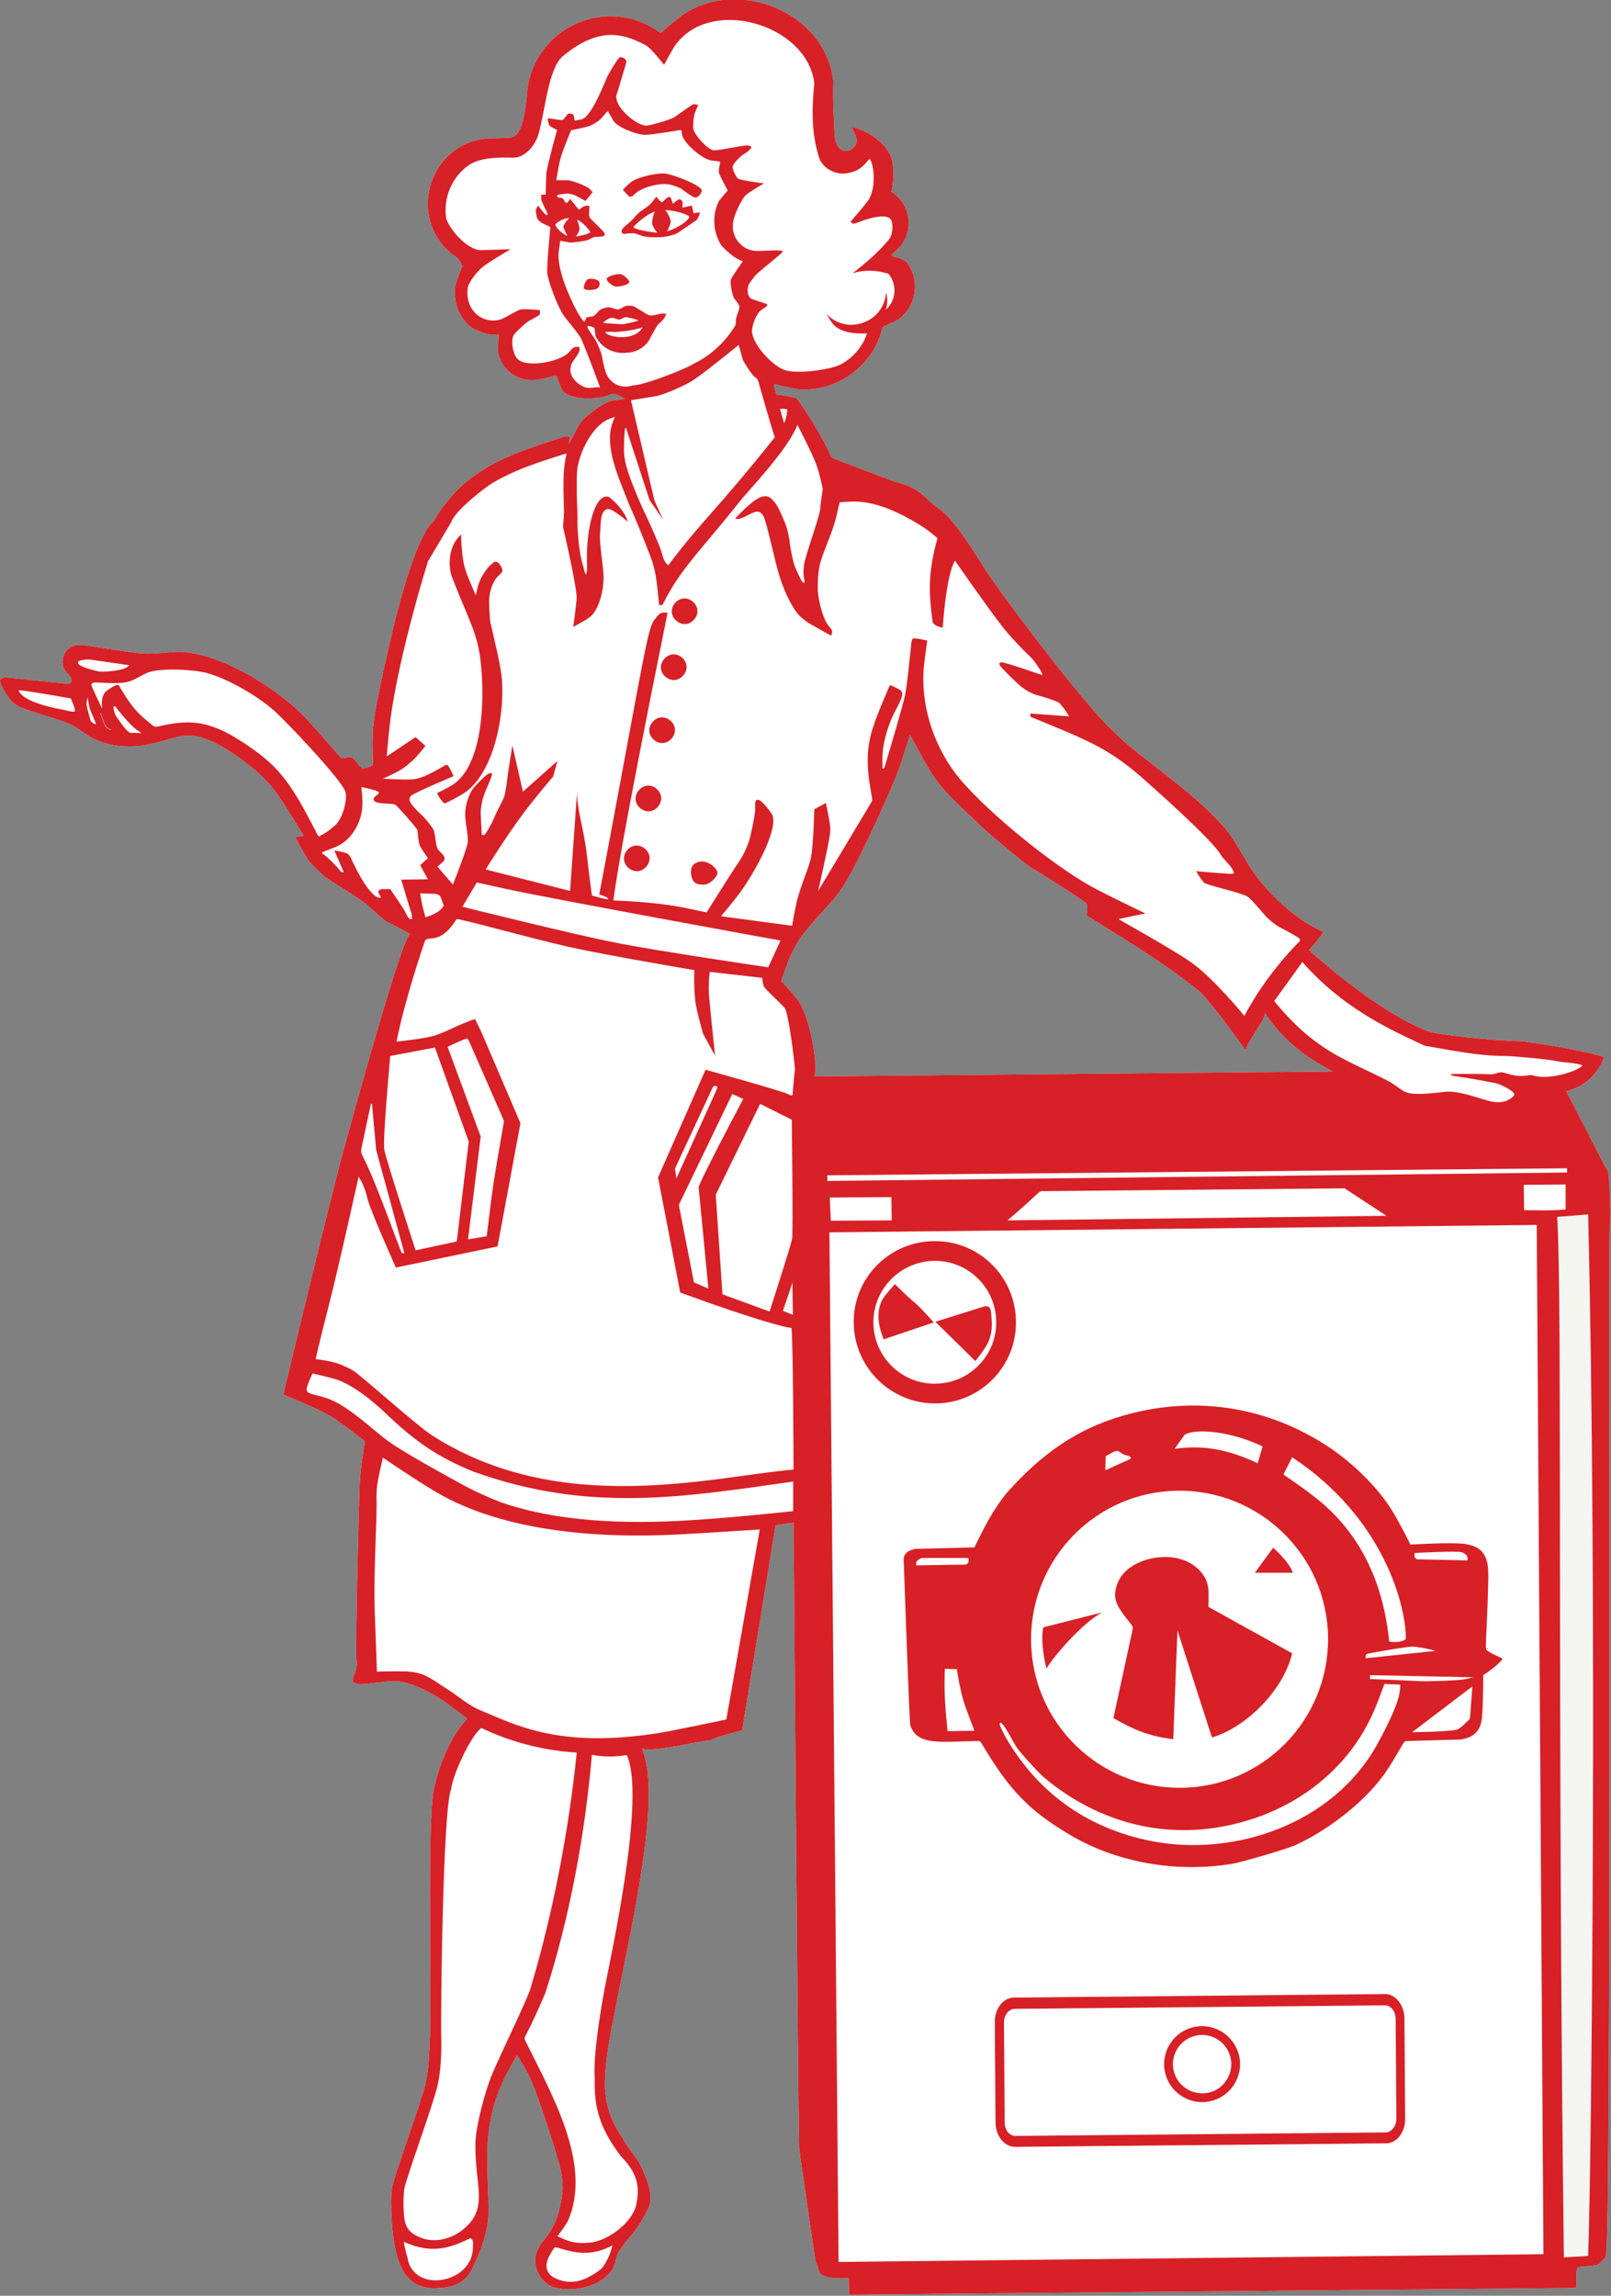 <svg xmlns="http://www.w3.org/2000/svg" xml:space="preserve" id="illu" x="0" y="0" version="1.1" viewBox="0 0 457.8 652.2"><rect x="0" y="0" width="457.8" height="652.2" fill="#808080" stroke="none"/><style>.st2{fill:#fff}.st3{fill:#414042}.st4{fill:#d82027}.st5{fill:#f4f4f1}</style><pattern id="Unnamed_Pattern" width="69" height="69" x="-68.7" y="-94.9" overflow="visible" patternUnits="userSpaceOnUse" viewBox="2.1 -70.9 69 69"><path fill="none" d="M2.1-70.9h69v69h-69z"/><path fill="#f7bc60" d="M2.1-70.9h69v69h-69z"/><path d="M61.8-71.7v.2c-.1.1-.1.1-.2.1-.1.1-.1.3-.1.4-.2.1 0 .2 0 .3v.2c0 .1 0 .3.1.4.1.2.3.4.4.5.2.1.4.6.6.6.2 0 .4-.1.5-.1.2 0 .4 0 .6-.1.2-.1.1-.3.3-.5.1-.1.3 0 .4-.1.2-.1.3-.3.4-.5v-.2c0-.1.1-.2.1-.3 0-.1-.1-.1-.1-.2v-.3c0-.2 0-.4-.1-.5-.4-.7-1.2-.9-2-.8-.2 0-.3.1-.4.2-.2.1-.1.2-.3.2-.1 0-.2.1-.2.2v.3c0 .1 0 .1 0 0m-7.7 0v.2c-.1.1-.1.1-.2.1-.1.1-.1.3-.1.4-.2.1 0 .2 0 .3v.2c0 .1 0 .3.1.4.1.2.3.4.4.5.2.1.4.6.6.6.2 0 .4-.1.5-.1.2 0 .4 0 .6-.1.2-.1.1-.3.3-.5.1-.1.3 0 .4-.1.2-.1.3-.3.4-.5v-.2c0-.1.1-.2.1-.3 0-.1-.1-.1-.1-.2v-.3c0-.2 0-.4-.1-.5-.4-.7-1.2-.9-2-.8-.2 0-.3.1-.4.2-.2.1-.1.2-.3.2-.1 0-.2.1-.2.2v.3c0 .1 0 .1 0 0m-7.7 0v.2c-.1.1-.1.1-.2.1-.1.1-.1.3-.1.4-.2.1 0 .2 0 .3v.2c0 .1 0 .3.1.4.1.2.3.4.4.5.2.1.4.6.6.6.2 0 .4-.1.5-.1.2 0 .4 0 .6-.1.2-.1.1-.3.3-.5.1-.1.3 0 .4-.1.2-.1.3-.3.4-.5v-.2c0-.1.1-.2.1-.3 0-.1-.1-.1-.1-.2v-.3c0-.2 0-.4-.1-.5-.4-.7-1.2-.9-2-.8-.2 0-.3.1-.4.2-.2.1-.1.2-.3.2-.1 0-.2.1-.2.2v.3c0 .1 0 .1 0 0m-7.6 0v.2c-.1.1-.1.1-.2.1-.1.1-.1.3-.1.4-.2.1 0 .2 0 .3v.2c0 .1 0 .3.1.4.1.2.3.4.4.5.2.1.4.6.6.6.2 0 .4-.1.5-.1.2 0 .4 0 .6-.1.2-.1.1-.3.3-.5.1-.1.3 0 .4-.1.2-.1.3-.3.4-.5v-.2c0-.1.1-.2.1-.3 0-.1-.1-.1-.1-.2v-.3c0-.2 0-.4-.1-.5-.4-.7-1.2-.9-2-.8-.2 0-.3.1-.4.2-.2.1-.1.2-.3.2-.1 0-.2.1-.2.2v.3c0 .1 0 .1 0 0m-7.7 0v.2c-.1.1-.1.1-.2.1-.1.1-.1.3-.1.4-.2.1 0 .2 0 .3v.2c0 .1 0 .3.1.4.1.2.3.4.4.5.2.1.4.6.6.6.2 0 .4-.1.5-.1.2 0 .4 0 .6-.1.2-.1.1-.3.3-.5.1-.1.3 0 .4-.1.2-.1.3-.3.4-.5v-.2c0-.1.1-.2.1-.3 0-.1-.1-.1-.1-.2v-.3c0-.2 0-.4-.1-.5-.4-.7-1.2-.9-2-.8-.2 0-.3.1-.4.2-.2.1-.1.2-.3.2-.1 0-.2.1-.2.2v.3c0 .1 0 .1 0 0m-7.7 0v.2c-.1.1-.1.1-.2.1-.1.1-.1.3-.1.4-.2.1 0 .2 0 .3v.2c0 .1 0 .3.1.4.1.2.3.4.4.5.2.1.4.6.6.6.2 0 .4-.1.5-.1.2 0 .4 0 .6-.1.2-.1.1-.3.3-.5.1-.1.3 0 .4-.1.2-.1.3-.3.4-.5v-.2c0-.1.1-.2.1-.3 0-.1-.1-.1-.1-.2v-.3c0-.2 0-.4-.1-.5-.4-.7-1.2-.9-2-.8-.2 0-.3.1-.4.2-.2.1-.1.2-.3.2-.1 0-.2.1-.2.2v.3c0 .1 0 .1 0 0m-7.6 0v.2c-.1.1-.1.1-.2.1-.1.1-.1.3-.1.4-.2.1 0 .2 0 .3v.2c0 .1 0 .3.1.4.1.2.3.4.4.5.2.1.4.6.6.6.2 0 .4-.1.5-.1.2 0 .4 0 .6-.1.2-.1.1-.3.3-.5.1-.1.3 0 .4-.1.2-.1.3-.3.4-.5v-.2c0-.1.1-.2.1-.3 0-.1-.1-.1-.1-.2v-.3c0-.2 0-.4-.1-.5-.4-.7-1.2-.9-2-.8-.2 0-.3.1-.4.2-.2.1-.1.2-.3.2-.1 0-.2.1-.2.2v.3c0 .1 0 .1 0 0m-7.7 0v.2l-.2.2c-.1.1-.1.3-.1.4-.2.1 0 .2 0 .3v.2c0 .1 0 .3.1.4.1.2.3.4.4.5.2.1.4.6.6.6.2 0 .4-.1.5-.1.2 0 .4 0 .6-.1.2-.1.1-.3.3-.5.1-.1.3 0 .4-.1.2-.1.3-.3.4-.5v-.2c0-.1.1-.2.1-.3 0-.1-.1-.1-.1-.2v-.3c0-.2 0-.4-.1-.5-.4-.7-1.2-.9-2-.8-.2 0-.3.1-.4.2-.2.1-.1.2-.3.2-.1 0-.2.1-.2.2v.2c0 .1 0 .1 0 0m-7.7 0v.2c-.1.1-.1.1-.2.1-.1.1-.1.3-.1.4-.2.1 0 .2 0 .3v.2c0 .1 0 .3.1.4.1.2.3.4.4.5.2.2.4.6.6.7.2 0 .4-.1.5-.1.2 0 .4 0 .6-.1.2-.1.1-.3.3-.5.1-.1.3 0 .4-.1.2-.1.3-.3.4-.5v-.2c0-.1.1-.2.1-.3 0-.1-.1-.1-.1-.2v-.3c0-.2 0-.4-.1-.5-.4-.7-1.2-.9-2-.8-.2 0-.3.1-.4.2-.2.1-.1.2-.3.2-.1 0-.2.1-.2.2v.2c0 .1 0 .1 0 0m69 0v.2c-.1.1-.1.1-.2.1-.1.1-.1.3-.1.4-.2.1 0 .2 0 .3v.2c0 .1 0 .3.1.4.1.2.3.4.4.5.2.1.4.6.6.6.2 0 .4-.1.5-.1.2 0 .4 0 .6-.1.2-.1.1-.3.3-.5.1-.1.3 0 .4-.1.2-.1.3-.3.4-.5v-.2c0-.1.1-.2.1-.3 0-.1-.1-.1-.1-.2v-.3c0-.2 0-.4-.1-.5-.4-.7-1.2-.9-2-.8-.2 0-.3.1-.4.2-.2.1-.1.2-.3.2-.1 0-.2.1-.2.2v.3c0 .1 0 .1 0 0" class="st2"/><path d="M.5-71.7v.2c-.1.1-.1.1-.2.1-.1.1-.1.3-.1.4-.2.1 0 .2 0 .3v.2c0 .1 0 .3.1.4.1.2.3.4.4.5.2.2.3.6.6.7.2 0 .4-.1.5-.1.2 0 .4 0 .6-.1.2-.1.1-.3.3-.5.1-.1.3 0 .4-.1.2-.1.3-.3.4-.5v-.2c0-.1.1-.2.1-.3 0-.1-.1-.1-.1-.2v-.3c0-.2 0-.4-.1-.5-.4-.7-1.2-.9-2-.8-.2 0-.3.1-.4.2-.2.1-.1.2-.3.2-.1 0-.2.1-.2.2v.2c0 .1 0 .1 0 0M69.4-64v.2c-.1.1-.1.1-.2.1-.1.1-.1.3-.1.4-.2.1 0 .2 0 .3v.2c0 .1 0 .3.1.4.1.2.3.4.4.5.2.1.4.6.6.6.2 0 .4-.1.5-.1.2 0 .4 0 .6-.1.2-.1.1-.3.3-.5.1-.1.3 0 .4-.1.2-.1.3-.3.4-.5v-.2c0-.1.1-.2.1-.3 0-.1-.1-.1-.1-.2v-.3c0-.2 0-.4-.1-.5-.4-.7-1.2-.9-2-.8-.2 0-.3.1-.4.2-.2.1-.1.2-.3.2-.1 0-.2.1-.2.2v.3m-7.6 0v.2c-.1.1-.1.1-.2.1-.1.1-.1.3-.1.4-.2.1 0 .2 0 .3v.2c0 .1 0 .3.1.4.1.2.3.4.4.5.2.1.4.6.6.6.2 0 .4-.1.5-.1.2 0 .4 0 .6-.1.2-.1.1-.3.3-.5.1-.1.3 0 .4-.1.2-.1.3-.3.4-.5v-.2c0-.1.1-.2.1-.3 0-.1-.1-.1-.1-.2v-.3c0-.2 0-.4-.1-.5-.4-.7-1.2-.9-2-.8-.2 0-.3.1-.4.2-.2.1-.1.2-.3.2-.1 0-.2.1-.2.2v.3m-7.7 0v.2c-.1.1-.1.1-.2.1-.1.1-.1.3-.1.4-.2.1 0 .2 0 .3v.2c0 .1 0 .3.1.4.1.2.3.4.4.5.2.1.4.6.6.6.2 0 .4-.1.5-.1.2 0 .4 0 .6-.1.2-.1.1-.3.3-.5.1-.1.3 0 .4-.1.2-.1.3-.3.4-.5v-.2c0-.1.1-.2.1-.3 0-.1-.1-.1-.1-.2v-.3c0-.2 0-.4-.1-.5-.4-.7-1.2-.9-2-.8-.2 0-.3.1-.4.2-.2.1-.1.2-.3.2-.1 0-.2.1-.2.2v.3m-7.6 0v.2c-.1.1-.1.1-.2.1-.1.1-.1.3-.1.4-.2.1 0 .2 0 .3v.2c0 .1 0 .3.1.4.1.2.3.4.4.5.2.1.4.6.6.6.2 0 .4-.1.5-.1.2 0 .4 0 .6-.1.2-.1.1-.3.3-.5.1-.1.3 0 .4-.1.2-.1.3-.3.4-.5v-.2c0-.1.1-.2.1-.3 0-.1-.1-.1-.1-.2v-.3c0-.2 0-.4-.1-.5-.4-.7-1.2-.9-2-.8-.2 0-.3.1-.4.2-.2.1-.1.2-.3.2-.1 0-.2.1-.2.2v.3m-7.7 0v.2c-.1.1-.1.1-.2.1-.1.1-.1.3-.1.4-.2.1 0 .2 0 .3v.2c0 .1 0 .3.1.4.1.2.3.4.4.5.2.1.4.6.6.6.2 0 .4-.1.5-.1.2 0 .4 0 .6-.1.2-.1.1-.3.3-.5.1-.1.3 0 .4-.1.2-.1.3-.3.4-.5v-.2c0-.1.1-.2.1-.3 0-.1-.1-.1-.1-.2v-.3c0-.2 0-.4-.1-.5-.4-.7-1.2-.9-2-.8-.2 0-.3.1-.4.2-.2.1-.1.2-.3.2-.1 0-.2.1-.2.2v.3m-7.7 0v.2c-.1.1-.1.1-.2.1-.1.1-.1.3-.1.4-.2.1 0 .2 0 .3v.2c0 .1 0 .3.1.4.1.2.3.4.4.5.2.1.4.6.6.6.2 0 .4-.1.5-.1.2 0 .4 0 .6-.1.2-.1.1-.3.3-.5.1-.1.3 0 .4-.1.2-.1.3-.3.4-.5v-.2c0-.1.1-.2.1-.3 0-.1-.1-.1-.1-.2v-.3c0-.2 0-.4-.1-.5-.4-.7-1.2-.9-2-.8-.2 0-.3.1-.4.2-.2.1-.1.2-.3.2-.1 0-.2.1-.2.2v.3m-7.6 0v.2c-.1.1-.1.1-.2.1-.1.1-.1.3-.1.4-.2.1 0 .2 0 .3v.2c0 .1 0 .3.1.4.1.2.3.4.4.5.2.1.4.6.6.6.2 0 .4-.1.5-.1.2 0 .4 0 .6-.1.2-.1.1-.3.3-.5.1-.1.3 0 .4-.1.2-.1.3-.3.4-.5v-.2c0-.1.1-.2.1-.3 0-.1-.1-.1-.1-.2v-.3c0-.2 0-.4-.1-.5-.4-.7-1.2-.9-2-.8-.2 0-.3.1-.4.2-.2.1-.1.2-.3.2-.1 0-.2.1-.2.2v.3m-7.7 0v.2c-.1.1-.1.1-.2.1-.1.1-.1.3-.1.4-.2.1 0 .2 0 .3v.2c0 .1 0 .3.1.4.1.2.3.4.4.5.2.1.4.6.6.6.2 0 .4-.1.5-.1.2 0 .4 0 .6-.1.2-.1.1-.3.3-.5.1-.1.3 0 .4-.1.2-.1.3-.3.4-.5v-.2c0-.1.1-.2.1-.3 0-.1-.1-.1-.1-.2v-.3c0-.2 0-.4-.1-.5-.4-.7-1.2-.9-2-.8-.2 0-.3.1-.4.2-.2.1-.1.2-.3.2-.1 0-.2.1-.2.2v.3m-7.6 0v.2c-.1.1-.2.1-.2.1-.1.1-.1.3-.1.4-.2.1 0 .2 0 .3v.2c0 .1 0 .3.1.4 0 .2.2.4.3.5.2.1.4.6.6.6.2 0 .4-.1.5-.1.2 0 .4 0 .6-.1.2-.1.1-.3.3-.5.1-.1.3 0 .4-.1.2-.1.3-.3.4-.5v-.2c0-.1.1-.2.1-.3 0-.1-.1-.1-.1-.2v-.3c0-.2 0-.4-.1-.5-.4-.7-1.2-.9-2-.8-.2 0-.3.1-.4.2-.2.1-.1.2-.3.2-.1 0-.2.1-.2.2.1.3.1.2.1.3-.1 0-.1 0 0 0M.5-64v.2c-.1.1-.1.1-.2.1-.1.1-.1.3-.1.4-.2.1 0 .2 0 .3v.2c0 .1 0 .3.1.4.1.2.3.4.4.5.2.1.4.6.6.6.2 0 .4-.1.5-.1.2 0 .4 0 .6-.1.2-.1.1-.3.3-.5.1 0 .3.1.4 0 .2-.1.3-.3.4-.5v-.2c0-.1.1-.2.1-.3 0-.1-.1-.1-.1-.2v-.3c0-.2 0-.4-.1-.5-.4-.7-1.2-.9-2-.8-.2 0-.3.1-.4.2-.2.1-.1.2-.3.2-.1 0-.2.1-.2.2v.2m68.9 7.7v.2c-.1.1-.1.1-.2.1-.1.1-.1.3-.1.4-.2.1 0 .2 0 .3v.2c0 .1 0 .3.1.4.1.2.3.4.4.5.2.1.4.6.6.6.2 0 .4-.1.5-.1.2 0 .4 0 .6-.1.2-.1.1-.3.3-.5.1-.1.3 0 .4-.1.2-.1.3-.3.4-.5v-.2c0-.1.1-.2.1-.3 0-.1-.1-.1-.1-.2v-.3c0-.2 0-.4-.1-.5-.4-.7-1.2-.9-2-.8-.2 0-.3.1-.4.2-.2.1-.1.2-.3.2-.1 0-.2.1-.2.2v.3m-7.6 0v.2c-.1.1-.1.1-.2.1-.1.1-.1.3-.1.4-.2.1 0 .2 0 .3v.2c0 .1 0 .3.1.4.1.2.3.4.4.5.2.1.4.6.6.6.2 0 .4-.1.5-.1.2 0 .4 0 .6-.1.2-.1.1-.3.3-.5.1-.1.3 0 .4-.1.2-.1.3-.3.4-.5v-.2c0-.1.1-.2.1-.3 0-.1-.1-.1-.1-.2v-.3c0-.2 0-.4-.1-.5-.4-.7-1.2-.9-2-.8-.2 0-.3.1-.4.2-.2.1-.1.2-.3.2-.1 0-.2.1-.2.2v.3m-7.7 0v.2c-.1 0-.1 0-.2.1s-.1.3-.1.4c-.2.1 0 .2 0 .3v.2c0 .1 0 .3.1.4.1.2.3.4.4.5.2.1.4.6.6.6.2 0 .4-.1.5-.1.2 0 .4 0 .6-.1.2-.1.1-.3.3-.5.1-.1.3 0 .4-.1.2-.1.3-.3.4-.5v-.2c0-.1.1-.2.1-.3 0-.1-.1-.1-.1-.2v-.3c0-.2 0-.4-.1-.5-.4-.7-1.2-.9-2-.8-.2 0-.3.1-.4.2-.2.1-.1.2-.3.2-.1 0-.2.1-.2.2v.3m-7.6 0v.2c-.1.1-.1.1-.2.1-.1.1-.1.3-.1.4-.2.1 0 .2 0 .3v.2c0 .1 0 .3.1.4.1.2.3.4.4.5.2.1.4.6.6.6.2 0 .4-.1.5-.1.2 0 .4 0 .6-.1.2-.1.1-.3.3-.5.1-.1.3 0 .4-.1.2-.1.3-.3.4-.5v-.2c0-.1.1-.2.1-.3 0-.1-.1-.1-.1-.2v-.3c0-.2 0-.4-.1-.5-.4-.7-1.2-.9-2-.8-.2 0-.3.1-.4.2-.2.1-.1.2-.3.2-.1 0-.2.1-.2.2v.3m-7.7 0v.2c-.1.1-.1.1-.2.1-.1.1-.1.3-.1.4-.2.1 0 .2 0 .3v.2c0 .1 0 .3.1.4.1.2.3.4.4.5.2.1.4.6.6.6.2 0 .4-.1.5-.1.2 0 .4 0 .6-.1.2-.1.1-.3.3-.5.1-.1.3 0 .4-.1.2-.1.3-.3.4-.5v-.2c0-.1.1-.2.1-.3 0-.1-.1-.1-.1-.2v-.3c0-.2 0-.4-.1-.5-.4-.7-1.2-.9-2-.8-.2 0-.3.1-.4.2-.2.1-.1.2-.3.2-.1 0-.2.1-.2.2v.3m-7.7 0v.2c-.1.1-.1.1-.2.1-.1.1-.1.3-.1.4-.2.1 0 .2 0 .3v.2c0 .1 0 .3.1.4.1.2.3.4.4.5.2.1.4.6.6.6.2 0 .4-.1.5-.1.2 0 .4 0 .6-.1.2-.1.1-.3.3-.5.1-.1.3 0 .4-.1.2-.1.3-.3.4-.5v-.2c0-.1.1-.2.1-.3 0-.1-.1-.1-.1-.2v-.3c0-.2 0-.4-.1-.5-.4-.7-1.2-.9-2-.8-.2 0-.3.1-.4.2-.2.1-.1.2-.3.2-.1 0-.2.1-.2.2v.3m-7.6 0v.2c-.1.1-.1.1-.2.1-.1.1-.1.3-.1.4-.2.1 0 .2 0 .3v.2c0 .1 0 .3.1.4.1.2.3.4.4.5.2.1.4.6.6.6.2 0 .4-.1.5-.1.2 0 .4 0 .6-.1.2-.1.1-.3.3-.5.1-.1.3 0 .4-.1.2-.1.3-.3.4-.5v-.2c0-.1.1-.2.1-.3 0-.1-.1-.1-.1-.2v-.3c0-.2 0-.4-.1-.5-.4-.7-1.2-.9-2-.8-.2 0-.3.1-.4.2-.2.1-.1.2-.3.2-.1 0-.2.1-.2.2v.3m-7.7 0v.2c-.1.1-.1.1-.2.1-.1.1-.1.3-.1.4-.2.1 0 .2 0 .3v.2c0 .1 0 .3.1.4.1.2.3.4.4.5.2.1.4.6.6.6.2 0 .4-.1.5-.1.2 0 .4 0 .6-.1.2-.1.1-.3.3-.5.1-.1.3 0 .4-.1.2-.1.3-.3.4-.5v-.2c0-.1.1-.2.1-.3 0-.1-.1-.1-.1-.2v-.3c0-.2 0-.4-.1-.5-.4-.7-1.2-.9-2-.8-.2 0-.3.1-.4.2-.2.1-.1.2-.3.2-.1 0-.2.1-.2.2v.3m-7.6 0v.2c-.1 0-.2 0-.2.1-.1.1-.1.3-.1.4-.2.1 0 .2 0 .3v.2c0 .1 0 .3.1.4.1.2.3.4.4.5.2.1.4.6.6.6.2 0 .4-.1.5-.1.2 0 .4 0 .6-.1.2-.1.1-.3.3-.5.1-.1.3 0 .4-.1.2-.1.3-.3.4-.5v-.2c0-.1.1-.2.1-.3 0-.1-.1-.1-.1-.2v-.3c0-.2 0-.4-.1-.5-.4-.7-1.2-.9-2-.8-.2 0-.3.1-.4.2-.2.1-.1.2-.3.2-.1 0-.2.1-.2.2v.3c-.1 0-.1 0 0 0m-7.7 0v.2c-.1.1-.1.1-.2.1-.1.1-.1.3-.1.4-.2.1 0 .2 0 .3v.2c0 .1 0 .3.1.4.1.2.3.4.4.5.2.1.4.6.6.6.2 0 .4-.1.5-.1.2 0 .4 0 .6-.1.2-.1.1-.3.3-.5.1-.1.3 0 .4-.1.2-.1.3-.3.4-.5v-.2c0-.1.1-.2.1-.3 0-.1-.1-.1-.1-.2v-.3c0-.2 0-.4-.1-.5-.4-.7-1.2-.9-2-.8-.2 0-.3.1-.4.2-.2.1-.1.2-.3.2-.1 0-.2.1-.2.2v.3m68.9 7.6v.2c-.1.1-.1.1-.2.1-.1.1-.1.3-.1.4-.2.1 0 .2 0 .3v.2c0 .1 0 .3.1.4.1.2.3.4.4.5.2.1.4.6.6.6.2 0 .4-.1.5-.1.2 0 .4 0 .6-.1.2-.1.1-.3.3-.5.1-.1.3 0 .4-.1.2-.1.3-.3.4-.5v-.2c0-.1.1-.2.1-.3 0-.1-.1-.1-.1-.2v-.3c0-.2 0-.4-.1-.5-.4-.7-1.2-.9-2-.8-.2 0-.3.1-.4.2-.2.1-.1.2-.3.2-.1 0-.2.1-.2.2v.3m-7.6 0v.2c-.1.1-.1.1-.2.1-.1.1-.1.3-.1.4-.2.1 0 .2 0 .3v.2c0 .1 0 .3.1.4.1.2.3.4.4.5.2.1.4.6.6.6.2 0 .4-.1.5-.1.2 0 .4 0 .6-.1.2-.1.1-.3.3-.5.1-.1.3 0 .4-.1.2-.1.3-.3.4-.5v-.2c0-.1.1-.2.1-.3 0-.1-.1-.1-.1-.2v-.3c0-.2 0-.4-.1-.5-.4-.7-1.2-.9-2-.8-.2 0-.3.1-.4.2-.2.1-.1.2-.3.2-.1 0-.2.1-.2.2v.3m-7.7 0v.2c-.1.1-.1.1-.2.1-.1.1-.1.3-.1.4-.2.1 0 .2 0 .3v.2c0 .1 0 .3.1.4.1.2.3.4.4.5.2.1.4.6.6.6.2 0 .4-.1.5-.1.2 0 .4 0 .6-.1.2-.1.1-.3.3-.5.1-.1.3 0 .4-.1.2-.1.3-.3.4-.5v-.2c0-.1.1-.2.1-.3 0-.1-.1-.1-.1-.2v-.3c0-.2 0-.4-.1-.5-.4-.7-1.2-.9-2-.8-.2 0-.3.1-.4.2-.2.1-.1.2-.3.2-.1 0-.2.1-.2.2v.3m-7.6 0v.2c-.1.1-.1.1-.2.1-.1.1-.1.3-.1.4-.2.1 0 .2 0 .3v.2c0 .1 0 .3.1.4.1.2.3.4.4.5.2.1.4.6.6.6.2 0 .4-.1.5-.1.2 0 .4 0 .6-.1.2-.1.1-.3.3-.5.1-.1.3 0 .4-.1.2-.1.3-.3.4-.5v-.2c0-.1.1-.2.1-.3 0-.1-.1-.1-.1-.2v-.3c0-.2 0-.4-.1-.5-.4-.7-1.2-.9-2-.8-.2 0-.3.1-.4.2-.2.1-.1.2-.3.2-.1 0-.2.1-.2.2v.3m-7.7 0v.2c-.1.1-.1.1-.2.1-.1.1-.1.3-.1.4-.2.1 0 .2 0 .3v.2c0 .1 0 .3.1.4.1.2.3.4.4.5.2.1.4.6.6.6.2 0 .4-.1.5-.1.2 0 .4 0 .6-.1.2-.1.1-.3.3-.5.1-.1.3 0 .4-.1.2-.1.3-.3.4-.5v-.2c0-.1.1-.2.1-.3 0-.1-.1-.1-.1-.2v-.3c0-.2 0-.4-.1-.5-.4-.7-1.2-.9-2-.8-.2 0-.3.1-.4.2-.2.1-.1.2-.3.2-.1 0-.2.1-.2.2v.3m-7.7 0v.2c-.1.1-.1.1-.2.1-.1.1-.1.3-.1.4-.2.1 0 .2 0 .3v.2c0 .1 0 .3.1.4.1.2.3.4.4.5.2.1.4.6.6.6.2 0 .4-.1.5-.1.2 0 .4 0 .6-.1.2-.1.1-.3.3-.5.1-.1.3 0 .4-.1.2-.1.3-.3.4-.5v-.2c0-.1.1-.2.1-.3 0-.1-.1-.1-.1-.2v-.3c0-.2 0-.4-.1-.5-.4-.7-1.2-.9-2-.8-.2 0-.3.1-.4.2-.2.1-.1.2-.3.2-.1 0-.2.1-.2.2v.3m-7.6 0v.2c-.1.1-.1.1-.2.1-.1.1-.1.3-.1.4-.2.1 0 .2 0 .3v.2c0 .1 0 .3.1.4.1.2.3.4.4.5.2.1.4.6.6.6.2 0 .4-.1.5-.1.2 0 .4 0 .6-.1.2-.1.1-.3.3-.5.1-.1.3 0 .4-.1.2-.1.3-.3.4-.5v-.2c0-.1.1-.2.1-.3 0-.1-.1-.1-.1-.2v-.3c0-.2 0-.4-.1-.5-.4-.7-1.2-.9-2-.8-.2 0-.3.1-.4.2-.2.1-.1.2-.3.2-.1 0-.2.1-.2.2v.3m-7.7 0v.2c-.1.1-.1.1-.2.1-.1.1-.1.3-.1.4-.2.1 0 .2 0 .3v.2c0 .1 0 .3.1.4.1.2.3.4.4.5.2.1.4.6.6.6.2 0 .4-.1.5-.1.2 0 .4 0 .6-.1.2-.1.1-.3.3-.5.1-.1.3 0 .4-.1.2-.1.3-.3.4-.5v-.2c0-.1.1-.2.1-.3 0-.1-.1-.1-.1-.2v-.3c0-.2 0-.4-.1-.5-.4-.7-1.2-.9-2-.8-.2 0-.3.1-.4.2-.2.1-.1.2-.3.2-.1 0-.2.1-.2.2v.3m-7.6 0v.2c-.1.1-.2.1-.2.1-.1.1-.1.3-.1.4-.2.1 0 .2 0 .3v.2c0 .1 0 .3.1.4.1.2.3.4.4.5.1.2.3.6.5.6s.4-.1.5-.1c.2 0 .4 0 .6-.1.2-.1.1-.3.3-.5.1-.1.3 0 .4-.1.2-.1.3-.3.4-.5v-.2c0-.1.1-.2.1-.3 0-.1-.1-.1-.1-.2v-.3c0-.2 0-.4-.1-.5-.4-.7-1.2-.9-2-.8-.2 0-.3.1-.4.2-.2.1-.1.2-.3.2-.1 0-.2.1-.2.2.1.3.1.2.1.3-.1 0-.1 0 0 0m-7.7 0v.2c-.1.1-.1.1-.2.1-.1.1-.1.3-.1.4-.2.1 0 .2 0 .3v.2c0 .1 0 .3.1.4.1.2.3.4.4.5.2.2.3.6.6.6.2 0 .4-.1.5-.1.2 0 .4 0 .6-.1.2-.1.1-.3.3-.5.1-.1.3 0 .4-.1.2-.1.3-.3.4-.5v-.2c0-.1.1-.2.1-.3 0-.1-.1-.1-.1-.2v-.3c0-.2 0-.4-.1-.5-.4-.7-1.2-.9-2-.8-.2 0-.3.1-.4.2-.2.1-.1.2-.3.2-.1 0-.2.1-.2.2v.3M69.4-41v.2c-.1.1-.1.1-.2.1-.1.1-.1.3-.1.4-.2.1 0 .2 0 .3v.2c0 .1 0 .3.1.4.1.2.3.4.4.5.2.1.4.6.6.6.2 0 .4-.1.5-.1.2 0 .4 0 .6-.1.2-.1.1-.3.3-.5.1-.1.3 0 .4-.1.2-.1.3-.3.4-.5v-.2c0-.1.1-.2.1-.3 0-.1-.1-.1-.1-.2v-.3c0-.2 0-.4-.1-.5-.4-.7-1.2-.9-2-.8-.2 0-.3.1-.4.2-.2.1-.1.2-.3.2-.1 0-.2.1-.2.2v.3m-7.6 0v.2c-.1.1-.1.1-.2.1-.1.1-.1.3-.1.4-.2.1 0 .2 0 .3v.2c0 .1 0 .3.1.4.1.2.3.4.4.5.2.1.4.6.6.6.2 0 .4-.1.5-.1.2 0 .4 0 .6-.1.2-.1.1-.3.3-.5.1-.1.3 0 .4-.1.2-.1.3-.3.4-.5v-.2c0-.1.1-.2.1-.3 0-.1-.1-.1-.1-.2v-.3c0-.2 0-.4-.1-.5-.4-.7-1.2-.9-2-.8-.2 0-.3.1-.4.2-.2.1-.1.2-.3.2-.1 0-.2.1-.2.2v.3m-7.7 0v.2c-.1.1-.1.1-.2.1-.1.1-.1.3-.1.4-.2.1 0 .2 0 .3v.2c0 .1 0 .3.1.4.1.2.3.4.4.5.2.1.4.6.6.6.2 0 .4-.1.5-.1.2 0 .4 0 .6-.1.2-.1.1-.3.3-.5.1-.1.3 0 .4-.1.2-.1.3-.3.4-.5v-.2c0-.1.1-.2.1-.3 0-.1-.1-.1-.1-.2v-.3c0-.2 0-.4-.1-.5-.4-.7-1.2-.9-2-.8-.2 0-.3.1-.4.2-.2.1-.1.2-.3.2-.1 0-.2.1-.2.2v.3m-7.6 0v.2c-.1.1-.1.1-.2.1-.1.1-.1.3-.1.4-.2.1 0 .2 0 .3v.2c0 .1 0 .3.1.4.1.2.3.4.4.5.2.1.4.6.6.6.2 0 .4-.1.5-.1.2 0 .4 0 .6-.1.2-.1.1-.3.3-.5.1-.1.3 0 .4-.1.2-.1.3-.3.4-.5v-.2c0-.1.1-.2.1-.3 0-.1-.1-.1-.1-.2v-.3c0-.2 0-.4-.1-.5-.4-.7-1.2-.9-2-.8-.2 0-.3.1-.4.2-.2.1-.1.2-.3.2-.1 0-.2.1-.2.2v.3m-7.7 0v.2c-.1.1-.1.1-.2.1-.1.1-.1.3-.1.4-.2.1 0 .2 0 .3v.2c0 .1 0 .3.1.4.1.2.3.4.4.5.2.1.4.6.6.6.2 0 .4-.1.5-.1.2 0 .4 0 .6-.1.2-.1.1-.3.3-.5.1-.1.3 0 .4-.1.2-.1.3-.3.4-.5v-.2c0-.1.1-.2.1-.3 0-.1-.1-.1-.1-.2v-.3c0-.2 0-.4-.1-.5-.4-.7-1.2-.9-2-.8-.2 0-.3.1-.4.2-.2.1-.1.2-.3.2-.1 0-.2.1-.2.2v.3m-7.7 0v.2c-.1.1-.1.1-.2.1-.1.1-.1.3-.1.4-.2.1 0 .2 0 .3v.2c0 .1 0 .3.1.4.1.2.3.4.4.5.2.1.4.6.6.6.2 0 .4-.1.5-.1.2 0 .4 0 .6-.1.2-.1.1-.3.3-.5.1-.1.3 0 .4-.1.2-.1.3-.3.4-.5v-.2c0-.1.1-.2.1-.3 0-.1-.1-.1-.1-.2v-.3c0-.2 0-.4-.1-.5-.4-.7-1.2-.9-2-.8-.2 0-.3.1-.4.2-.2.1-.1.2-.3.2-.1 0-.2.1-.2.2v.3m-7.6 0v.2c-.1.1-.1.1-.2.1-.1.1-.1.3-.1.4-.2.1 0 .2 0 .3v.2c0 .1 0 .3.1.4.1.2.3.4.4.5.2.1.4.6.6.6.2 0 .4-.1.5-.1.2 0 .4 0 .6-.1.2-.1.1-.3.3-.5.1-.1.3 0 .4-.1.2-.1.3-.3.4-.5v-.2c0-.1.1-.2.1-.3 0-.1-.1-.1-.1-.2v-.3c0-.2 0-.4-.1-.5-.4-.7-1.2-.9-2-.8-.2 0-.3.1-.4.2-.2.1-.1.2-.3.2-.1 0-.2.1-.2.2v.3m-7.7 0v.2c-.1.1-.1.1-.2.1-.1.1-.1.3-.1.4-.2.1 0 .2 0 .3v.2c0 .1 0 .3.1.4.1.2.3.4.4.5.2.1.4.6.6.6.2 0 .4-.1.5-.1.2 0 .4 0 .6-.1.2-.1.1-.3.3-.5.1-.1.3 0 .4-.1.2-.1.3-.3.4-.5v-.2c0-.1.1-.2.1-.3 0-.1-.1-.1-.1-.2v-.3c0-.2 0-.4-.1-.5-.4-.7-1.2-.9-2-.8-.2 0-.3.1-.4.2-.2.1-.1.2-.3.2-.1 0-.2.1-.2.2v.3m-7.6 0v.2c-.1 0-.2 0-.2.1-.1.1-.1.3-.1.4-.2.1 0 .2 0 .3v.2c0 .1 0 .3.1.4.1.2.3.4.4.5.2.1.4.6.6.6.2 0 .4-.1.5-.1.2 0 .4 0 .6-.1.2-.1.1-.3.3-.5.1-.1.3 0 .4-.1.2-.1.3-.3.4-.5v-.2c0-.1.1-.2.1-.3 0-.1-.1-.1-.1-.2v-.3c0-.2 0-.4-.1-.5-.4-.7-1.2-.9-2-.8-.2 0-.3.1-.4.2-.2.1-.1.2-.3.2-.1 0-.2.1-.2.2v.3c-.1 0-.1 0 0 0M.5-41v.2c-.1.1-.1.1-.2.1-.1.1-.1.3-.1.4-.2.1 0 .2 0 .3v.2c0 .1 0 .3.1.4.1.2.3.4.4.5.2.1.4.6.6.6.2 0 .4-.1.5-.1.2 0 .4 0 .6-.1.2-.1.1-.3.3-.5h.4c.2-.1.3-.3.4-.5v-.2c0-.1.1-.2.1-.3 0-.1-.1-.1-.1-.2v-.3c0-.2 0-.4-.1-.5-.4-.7-1.2-.9-2-.8-.2 0-.3.1-.4.2-.2.1-.1.2-.3.2-.1 0-.2.1-.2.2v.2m68.9 7.6v.2c-.1.1-.1.1-.2.1-.1.1-.1.3-.1.4-.2.1 0 .2 0 .3v.2c0 .1 0 .3.1.4.1.2.3.4.4.5.2.1.4.6.6.6.2 0 .4-.1.5-.1.2 0 .4 0 .6-.1.2-.1.1-.3.3-.5.1-.1.3 0 .4-.1.2-.1.3-.3.4-.5v-.2c0-.1.1-.2.1-.3 0-.1-.1-.1-.1-.2v-.3c0-.2 0-.4-.1-.5-.4-.7-1.2-.9-2-.8-.2 0-.3.1-.4.2-.2.1-.1.2-.3.2-.1 0-.2.1-.2.2v.3m-7.6 0v.2c-.1.1-.1.1-.2.1-.1.1-.1.3-.1.4-.2.1 0 .2 0 .3v.2c0 .1 0 .3.1.4.1.2.3.4.4.5.2.1.4.6.6.6.2 0 .4-.1.5-.1.2 0 .4 0 .6-.1.2-.1.1-.3.3-.5.1-.1.3 0 .4-.1.2-.1.3-.3.4-.5v-.2c0-.1.1-.2.1-.3 0-.1-.1-.1-.1-.2v-.3c0-.2 0-.4-.1-.5-.4-.7-1.2-.9-2-.8-.2 0-.3.1-.4.2-.2.1-.1.2-.3.2-.1 0-.2.1-.2.2v.3m-7.7 0v.2c-.1.1-.1.1-.2.1-.1.1-.1.3-.1.4-.2.1 0 .2 0 .3v.2c0 .1 0 .3.1.4.1.2.3.4.4.5.2.1.4.6.6.6.2 0 .4-.1.5-.1.2 0 .4 0 .6-.1.2-.1.1-.3.3-.5.1-.1.3 0 .4-.1.2-.1.3-.3.4-.5v-.2c0-.1.1-.2.1-.3 0-.1-.1-.1-.1-.2v-.3c0-.2 0-.4-.1-.5-.4-.7-1.2-.9-2-.8-.2 0-.3.1-.4.2-.2.1-.1.2-.3.2-.1 0-.2.1-.2.2v.3m-7.6 0v.2c-.1.1-.1.1-.2.1-.1.1-.1.3-.1.4-.2.1 0 .2 0 .3v.2c0 .1 0 .3.1.4.1.2.3.4.4.5.2.1.4.6.6.6.2 0 .4-.1.5-.1.2 0 .4 0 .6-.1.2-.1.1-.3.3-.5.1-.1.3 0 .4-.1.2-.1.3-.3.4-.5v-.2c0-.1.1-.2.1-.3 0-.1-.1-.1-.1-.2v-.3c0-.2 0-.4-.1-.5-.4-.7-1.2-.9-2-.8-.2 0-.3.1-.4.2-.2.1-.1.2-.3.2-.1 0-.2.1-.2.2v.3m-7.7 0v.2c-.1.1-.1.1-.2.1-.1.1-.1.3-.1.4-.2.1 0 .2 0 .3v.2c0 .1 0 .3.1.4.1.2.3.4.4.5.2.1.4.6.6.6.2 0 .4-.1.5-.1.2 0 .4 0 .6-.1.2-.1.1-.3.3-.5.1-.1.3 0 .4-.1.2-.1.3-.3.4-.5v-.2c0-.1.1-.2.1-.3 0-.1-.1-.1-.1-.2v-.3c0-.2 0-.4-.1-.5-.4-.7-1.2-.9-2-.8-.2 0-.3.1-.4.2-.2.1-.1.2-.3.2-.1 0-.2.1-.2.2v.3m-7.7 0v.2c-.1.1-.1.1-.2.1-.1.1-.1.3-.1.4-.2.1 0 .2 0 .3v.2c0 .1 0 .3.1.4.1.2.3.4.4.5.2.1.4.6.6.6.2 0 .4-.1.5-.1.2 0 .4 0 .6-.1.2-.1.1-.3.3-.5.1-.1.3 0 .4-.1.2-.1.3-.3.4-.5v-.2c0-.1.1-.2.1-.3 0-.1-.1-.1-.1-.2v-.3c0-.2 0-.4-.1-.5-.4-.7-1.2-.9-2-.8-.2 0-.3.1-.4.2-.2.1-.1.2-.3.2-.1 0-.2.1-.2.2v.3m-7.6 0v.2c-.1.1-.1.1-.2.1-.1.1-.1.3-.1.4-.2.1 0 .2 0 .3v.2c0 .1 0 .3.1.4.1.2.3.4.4.5.2.1.4.6.6.6.2 0 .4-.1.5-.1.2 0 .4 0 .6-.1.2-.1.1-.3.3-.5.1-.1.3 0 .4-.1.2-.1.3-.3.4-.5v-.2c0-.1.1-.2.1-.3 0-.1-.1-.1-.1-.2v-.3c0-.2 0-.4-.1-.5-.4-.7-1.2-.9-2-.8-.2 0-.3.1-.4.2-.2.1-.1.2-.3.2-.1 0-.2.1-.2.2v.3m-7.7 0v.2c-.1.1-.1.1-.2.1-.1.1-.1.3-.1.4-.2.1 0 .2 0 .3v.2c0 .1 0 .3.1.4.1.2.3.4.4.5.2.1.4.6.6.6.2 0 .4-.1.5-.1.2 0 .4 0 .6-.1.2-.1.1-.3.3-.5.1-.1.3 0 .4-.1.2-.1.3-.3.4-.5v-.2c0-.1.1-.2.1-.3 0-.1-.1-.1-.1-.2v-.3c0-.2 0-.4-.1-.5-.4-.7-1.2-.9-2-.8-.2 0-.3.1-.4.2-.2.1-.1.2-.3.2-.1 0-.2.1-.2.2v.3m-7.6 0v.2c-.1.1-.2.1-.2.1-.1.1-.1.3-.1.4-.2.1 0 .2 0 .3v.2c0 .1 0 .3.1.4.1.2.3.4.4.5.2.1.4.6.6.6.2 0 .4-.1.5-.1.2 0 .4 0 .6-.1.2-.1.1-.3.3-.5.1-.1.3 0 .4-.1.2-.1.3-.3.4-.5v-.2c0-.1.1-.2.1-.3 0-.1-.1-.1-.1-.2v-.3c0-.2 0-.4-.1-.5-.4-.7-1.2-.9-2-.8-.2 0-.3.1-.4.2-.2.1-.1.2-.3.2-.1 0-.2.1-.2.2v.3c-.1 0-.1 0 0 0m-7.7 0v.2c-.1.1-.1.1-.2.1-.1.1-.1.3-.1.4-.2.1 0 .2 0 .3v.2c0 .1 0 .3.1.4.1.2.3.4.4.5.2.1.4.6.6.6.2 0 .4-.1.5-.1.2 0 .4 0 .6-.1.2-.1.1-.3.3-.5.1-.1.3 0 .4-.1.2-.1.3-.3.4-.5v-.2c0-.1.1-.2.1-.3 0-.1-.1-.1-.1-.2v-.3c0-.2 0-.4-.1-.5-.4-.7-1.2-.9-2-.8-.2 0-.3.1-.4.2-.2.1-.1.2-.3.2-.1 0-.2.1-.2.2v.3m68.9 7.7v.2c-.1.1-.1.1-.2.1-.1.1-.1.3-.1.4-.2.1 0 .2 0 .3v.2c0 .1 0 .3.1.4.1.2.3.4.4.5.2.1.4.6.6.6.2 0 .4-.1.5-.1.2 0 .4 0 .6-.1.2-.1.1-.3.3-.5.1-.1.3 0 .4-.1.2-.1.3-.3.4-.5v-.2c0-.1.1-.2.1-.3 0-.1-.1-.1-.1-.2v-.3c0-.2 0-.4-.1-.5-.4-.7-1.2-.9-2-.8-.2 0-.3.1-.4.2-.2.1-.1.2-.3.2-.1 0-.2.1-.2.2v.3m-7.6 0v.2c-.1.1-.1.1-.2.1-.1.1-.1.3-.1.4-.2.1 0 .2 0 .3v.2c0 .1 0 .3.1.4.1.2.3.4.4.5.2.1.4.6.6.6.2 0 .4-.1.5-.1.2 0 .4 0 .6-.1.2-.1.1-.3.3-.5.1-.1.3 0 .4-.1.2-.1.3-.3.4-.5v-.2c0-.1.1-.2.1-.3 0-.1-.1-.1-.1-.2v-.3c0-.2 0-.4-.1-.5-.4-.7-1.2-.9-2-.8-.2 0-.3.1-.4.2-.2.1-.1.2-.3.2-.1 0-.2.1-.2.2v.3m-7.7 0v.2c-.1.1-.1.1-.2.1-.1.1-.1.3-.1.4-.2.1 0 .2 0 .3v.2c0 .1 0 .3.1.4.1.2.3.4.4.5.2.1.4.6.6.6.2 0 .4-.1.5-.1.2 0 .4 0 .6-.1.2-.1.1-.3.3-.5.1-.1.3 0 .4-.1.2-.1.3-.3.4-.5v-.2c0-.1.1-.2.1-.3 0-.1-.1-.1-.1-.2v-.3c0-.2 0-.4-.1-.5-.4-.7-1.2-.9-2-.8-.2 0-.3.1-.4.2-.2.1-.1.2-.3.2-.1 0-.2.1-.2.2v.3m-7.6 0v.2c-.1.1-.1.1-.2.1-.1.1-.1.3-.1.4-.2.1 0 .2 0 .3v.2c0 .1 0 .3.1.4.1.2.3.4.4.5.2.1.4.6.6.6.2 0 .4-.1.5-.1.2 0 .4 0 .6-.1.2-.1.1-.3.3-.5.1-.1.3 0 .4-.1.2-.1.3-.3.4-.5v-.2c0-.1.1-.2.1-.3 0-.1-.1-.1-.1-.2v-.3c0-.2 0-.4-.1-.5-.4-.7-1.2-.9-2-.8-.2 0-.3.1-.4.2-.2.1-.1.2-.3.2-.1 0-.2.1-.2.2v.3m-7.7 0v.2c-.1.1-.1.1-.2.1-.1.1-.1.3-.1.4-.2.1 0 .2 0 .3v.2c0 .1 0 .3.1.4.1.2.3.4.4.5.2.1.4.6.6.6.2 0 .4-.1.5-.1.2 0 .4 0 .6-.1.2-.1.1-.3.3-.5.1-.1.3 0 .4-.1.2-.1.3-.3.4-.5v-.2c0-.1.1-.2.1-.3 0-.1-.1-.1-.1-.2v-.3c0-.2 0-.4-.1-.5-.4-.7-1.2-.9-2-.8-.2 0-.3.1-.4.2-.2.1-.1.2-.3.2-.1 0-.2.1-.2.2v.3m-7.7 0v.2c-.1.1-.1.1-.2.1-.1.1-.1.3-.1.4-.2.1 0 .2 0 .3v.2c0 .1 0 .3.1.4.1.2.3.4.4.5.2.1.4.6.6.6.2 0 .4-.1.5-.1.2 0 .4 0 .6-.1.2-.1.1-.3.3-.5.1-.1.3 0 .4-.1.2-.1.3-.3.4-.5v-.2c0-.1.1-.2.1-.3 0-.1-.1-.1-.1-.2v-.3c0-.2 0-.4-.1-.5-.4-.7-1.2-.9-2-.8-.2 0-.3.1-.4.2-.2.1-.1.2-.3.2-.1 0-.2.1-.2.2v.3m-7.6 0v.2c-.1.1-.1.1-.2.1-.1.1-.1.3-.1.4-.2.1 0 .2 0 .3v.2c0 .1 0 .3.1.4.1.2.3.4.4.5.2.1.4.6.6.6.2 0 .4-.1.5-.1.2 0 .4 0 .6-.1.2-.1.1-.3.3-.5.1-.1.3 0 .4-.1.2-.1.3-.3.4-.5v-.2c0-.1.1-.2.1-.3 0-.1-.1-.1-.1-.2v-.3c0-.2 0-.4-.1-.5-.4-.7-1.2-.9-2-.8-.2 0-.3.1-.4.2-.2.1-.1.2-.3.2-.1 0-.2.1-.2.2v.3m-7.7 0v.2c-.1.1-.1.1-.2.1-.1.1-.1.3-.1.4-.2.1 0 .2 0 .3v.2c0 .1 0 .3.1.4.1.2.3.4.4.5.2.1.4.6.6.6.2 0 .4-.1.5-.1.2 0 .4 0 .6-.1.2-.1.1-.3.3-.5.1-.1.3 0 .4-.1.2-.1.3-.3.4-.5v-.2c0-.1.1-.2.1-.3 0-.1-.1-.1-.1-.2v-.3c0-.2 0-.4-.1-.5-.4-.7-1.2-.9-2-.8-.2 0-.3.1-.4.2-.2.1-.1.2-.3.2-.1 0-.2.1-.2.2v.3m-7.6 0v.2c-.1.1-.2 0-.2.1-.1.1-.1.3-.1.4-.2.1 0 .2 0 .3v.2c0 .1 0 .3.1.4 0 .1.2.3.3.5.2.1.4.6.6.6.2 0 .4-.1.5-.1.2 0 .4 0 .6-.1.2-.1.1-.3.3-.5.1-.1.3 0 .4-.1.2-.1.3-.3.4-.5v-.2c0-.1.1-.2.1-.3 0-.1-.1-.1-.1-.2v-.3c0-.2 0-.4-.1-.5-.4-.7-1.2-.9-2-.8-.2 0-.3.1-.4.2-.2.1-.1.2-.3.2-.1 0-.2.1-.2.2.1.2.1.2.1.3-.1 0-.1 0 0 0m-7.7 0v.2c-.1.1-.1.1-.2.1-.1.1-.1.3-.1.4-.2.1 0 .2 0 .3v.2c0 .1 0 .3.1.4.1.2.3.4.4.5.2.1.3.5.6.6.2 0 .4-.1.5-.1.2 0 .4 0 .6-.1.2-.1.1-.3.3-.5.1-.1.3 0 .4-.1.2-.1.3-.3.4-.5v-.2c0-.1.1-.2.1-.3 0-.1-.1-.1-.1-.2v-.3c0-.2 0-.4-.1-.5-.4-.7-1.2-.9-2-.8-.2 0-.3.1-.4.2-.2.1-.1.2-.3.2-.1 0-.2.1-.2.2v.3m68.9 7.6v.2c-.1.1-.1.1-.2.1-.1.1-.1.3-.1.4-.2.1 0 .2 0 .3v.2c0 .1 0 .3.1.4.1.2.3.4.4.5.2.1.4.6.6.6.2 0 .4-.1.5-.1.2 0 .4 0 .6-.1.2-.1.1-.3.3-.5.1-.1.3 0 .4-.1.2-.1.3-.3.4-.5v-.2c0-.1.1-.2.1-.3 0-.1-.1-.1-.1-.2v-.3c0-.2 0-.4-.1-.5-.4-.7-1.2-.9-2-.8-.2 0-.3.1-.4.2-.2.1-.1.2-.3.2-.1 0-.2.1-.2.2v.3c0 .1 0 0 0 0m-7.6 0v.2c-.1.1-.1.1-.2.1-.1.1-.1.3-.1.4-.2.1 0 .2 0 .3v.2c0 .1 0 .3.1.4.1.2.3.4.4.5.2.1.4.6.6.6.2 0 .4-.1.5-.1.2 0 .4 0 .6-.1.2-.1.1-.3.3-.5.1-.1.3 0 .4-.1.2-.1.3-.3.4-.5v-.2c0-.1.1-.2.1-.3 0-.1-.1-.1-.1-.2v-.3c0-.2 0-.4-.1-.5-.4-.7-1.2-.9-2-.8-.2 0-.3.1-.4.2-.2.1-.1.2-.3.2-.1 0-.2.1-.2.2v.3c0 .1 0 0 0 0m-7.7 0v.2c-.1.1-.1.1-.2.1-.1.1-.1.3-.1.4-.2.1 0 .2 0 .3v.2c0 .1 0 .3.1.4.1.2.3.4.4.5.2.1.4.6.6.6.2 0 .4-.1.5-.1.2 0 .4 0 .6-.1.2-.1.1-.3.3-.5.1-.1.3 0 .4-.1.2-.1.3-.3.4-.5v-.2c0-.1.1-.2.1-.3 0-.1-.1-.1-.1-.2v-.3c0-.2 0-.4-.1-.5-.4-.7-1.2-.9-2-.8-.2 0-.3.1-.4.2-.2.1-.1.2-.3.2-.1 0-.2.1-.2.2v.3c0 .1 0 0 0 0m-7.6 0v.2c-.1.1-.1.1-.2.1-.1.1-.1.3-.1.4-.2.1 0 .2 0 .3v.2c0 .1 0 .3.1.4.1.2.3.4.4.5.2.1.4.6.6.6.2 0 .4-.1.5-.1.2 0 .4 0 .6-.1.2-.1.1-.3.3-.5.1-.1.3 0 .4-.1.2-.1.3-.3.4-.5v-.2c0-.1.1-.2.1-.3 0-.1-.1-.1-.1-.2v-.3c0-.2 0-.4-.1-.5-.4-.7-1.2-.9-2-.8-.2 0-.3.1-.4.2-.2.1-.1.2-.3.2-.1 0-.2.1-.2.2v.3c0 .1 0 0 0 0m-7.7 0v.2c-.1.1-.1.1-.2.1-.1.1-.1.3-.1.4-.2.1 0 .2 0 .3v.2c0 .1 0 .3.1.4.1.2.3.4.4.5.2.1.4.6.6.6.2 0 .4-.1.5-.1.2 0 .4 0 .6-.1.2-.1.1-.3.3-.5.1-.1.3 0 .4-.1.2-.1.3-.3.4-.5v-.2c0-.1.1-.2.1-.3 0-.1-.1-.1-.1-.2v-.3c0-.2 0-.4-.1-.5-.4-.7-1.2-.9-2-.8-.2 0-.3.1-.4.2-.2.1-.1.2-.3.2-.1 0-.2.1-.2.2v.3c0 .1 0 0 0 0m-7.7 0v.2c-.1.1-.1.1-.2.1-.1.1-.1.3-.1.4-.2.1 0 .2 0 .3v.2c0 .1 0 .3.1.4.1.2.3.4.4.5.2.1.4.6.6.6.2 0 .4-.1.5-.1.2 0 .4 0 .6-.1.2-.1.1-.3.3-.5.1-.1.3 0 .4-.1.2-.1.3-.3.4-.5v-.2c0-.1.1-.2.1-.3 0-.1-.1-.1-.1-.2v-.3c0-.2 0-.4-.1-.5-.4-.7-1.2-.9-2-.8-.2 0-.3.1-.4.2-.2.1-.1.2-.3.2-.1 0-.2.1-.2.2v.3c0 .1 0 0 0 0m-7.6 0v.2c-.1.1-.1.1-.2.1-.1.1-.1.3-.1.4-.2.1 0 .2 0 .3v.2c0 .1 0 .3.1.4.1.2.3.4.4.5.2.1.4.6.6.6.2 0 .4-.1.5-.1.2 0 .4 0 .6-.1.2-.1.1-.3.3-.5.1-.1.3 0 .4-.1.2-.1.3-.3.4-.5v-.2c0-.1.1-.2.1-.3 0-.1-.1-.1-.1-.2v-.3c0-.2 0-.4-.1-.5-.4-.7-1.2-.9-2-.8-.2 0-.3.1-.4.2-.2.1-.1.2-.3.2-.1 0-.2.1-.2.2v.3c0 .1 0 0 0 0m-7.7 0v.2c-.1.1-.1.1-.2.1-.1.1-.1.3-.1.4-.2.1 0 .2 0 .3v.2c0 .1 0 .3.1.4.1.2.3.4.4.5.2.1.4.6.6.6.2 0 .4-.1.5-.1.2 0 .4 0 .6-.1.2-.1.1-.3.3-.5.1-.1.3 0 .4-.1.2-.1.3-.3.4-.5v-.2c0-.1.1-.2.1-.3 0-.1-.1-.1-.1-.2v-.3c0-.2 0-.4-.1-.5-.4-.7-1.2-.9-2-.8-.2 0-.3.1-.4.2-.2.1-.1.2-.3.2-.1 0-.2.1-.2.2v.3c0 .1 0 0 0 0m-7.6 0v.2c-.1.1-.2.1-.2.1-.1.1-.1.3-.1.4-.2.1 0 .2 0 .3v.2c0 .1 0 .3.1.4 0 .2.2.4.3.5.2.1.4.6.6.6.2 0 .4-.1.5-.1.2 0 .4 0 .6-.1.2-.1.1-.3.3-.5.1-.1.3 0 .4-.1.2-.1.3-.3.4-.5v-.2c0-.1.1-.2.1-.3 0-.1-.1-.1-.1-.2v-.3c0-.2 0-.4-.1-.5-.4-.7-1.2-.9-2-.8-.2 0-.3.1-.4.2-.2.1-.1.2-.3.2-.1 0-.2.1-.2.2.1.3.1.2.1.3-.1.1-.1 0 0 0m-7.7 0v.2c-.1.1-.1.1-.2.1-.1.1-.1.3-.1.4-.2.1 0 .2 0 .3v.2c0 .1 0 .3.1.4.1.2.3.4.4.5.2.1.4.6.6.6.2 0 .4-.1.5-.1.2 0 .4 0 .6-.1.2-.1.1-.3.3-.5.1 0 .3.1.4.1.2-.1.3-.3.4-.5v-.2c0-.1.1-.2.1-.3 0-.1-.1-.1-.1-.2v-.3c0-.2 0-.4-.1-.5-.4-.7-1.2-.9-2-.8-.2 0-.3.1-.4.2-.2.1-.1.2-.3.2-.1 0-.2.1-.2.2v.1c0 .1 0 0 0 0m68.9 7.7v.2c-.1.1-.1.1-.2.1-.1.1-.1.3-.1.4-.2.1 0 .2 0 .3v.2c0 .1 0 .3.1.4.1.2.3.4.4.5.2.1.4.6.6.6.2 0 .4-.1.5-.1.2 0 .4 0 .6-.1.2-.1.1-.3.3-.5.1-.1.3 0 .4-.1.2-.1.3-.3.4-.5v-.2c0-.1.1-.2.1-.3 0-.1-.1-.1-.1-.2v-.3c0-.2 0-.4-.1-.5-.4-.7-1.2-.9-2-.8-.2 0-.3.1-.4.2-.2.1-.1.2-.3.2-.1 0-.2.1-.2.2v.3m-7.6 0v.2c-.1.1-.1.1-.2.1-.1.1-.1.3-.1.4-.2.1 0 .2 0 .3v.2c0 .1 0 .3.1.4.1.2.3.4.4.5.2.1.4.6.6.6.2 0 .4-.1.5-.1.2 0 .4 0 .6-.1.2-.1.1-.3.3-.4.1-.1.3 0 .4-.1.2-.1.3-.3.4-.5v-.2c0-.1.1-.2.1-.3 0-.1-.1-.1-.1-.2v-.3c0-.2 0-.4-.1-.5-.4-.7-1.2-.9-2-.8-.2 0-.3.1-.4.2-.2.1-.1.2-.3.2-.1 0-.2.1-.2.2v.2m-7.7 0v.2c-.1.1-.1.1-.2.1-.1.1-.1.3-.1.4-.2.1 0 .2 0 .3v.2c0 .1 0 .3.1.4.1.2.3.4.4.5.2.1.4.6.6.6.2 0 .4-.1.5-.1.2 0 .4 0 .6-.1.2-.1.1-.3.3-.5.1-.1.3 0 .4-.1.2-.1.3-.3.4-.5v-.2c0-.1.1-.2.1-.3 0-.1-.1-.1-.1-.2v-.3c0-.2 0-.4-.1-.5-.4-.7-1.2-.9-2-.8-.2 0-.3.1-.4.2-.2.1-.1.2-.3.2-.1 0-.2.1-.2.2v.3m-7.6 0v.2c-.1.1-.1.1-.2.1-.1.1-.1.3-.1.4-.2.1 0 .2 0 .3v.2c0 .1 0 .3.1.4.1.2.3.4.4.5.2.1.4.6.6.6.2 0 .4-.1.5-.1.2 0 .4 0 .6-.1.2-.1.1-.3.3-.5.1-.1.3 0 .4-.1.2-.1.3-.3.4-.5v-.2c0-.1.1-.2.1-.3 0-.1-.1-.1-.1-.2v-.3c0-.2 0-.4-.1-.5-.4-.7-1.2-.9-2-.8-.2 0-.3.1-.4.2-.2.1-.1.2-.3.2-.1 0-.2.1-.2.2v.3m-7.7 0v.2c-.1.1-.1.1-.2.1-.1.1-.1.3-.1.4-.2.1 0 .2 0 .3v.2c0 .1 0 .3.1.4.1.2.3.4.4.5.2.1.4.6.6.6.2 0 .4-.1.5-.1.2 0 .4 0 .6-.1.2-.1.1-.3.3-.4.1-.1.3 0 .4-.1.2-.1.3-.3.4-.5v-.2c0-.1.1-.2.1-.3 0-.1-.1-.1-.1-.2v-.3c0-.2 0-.4-.1-.5-.4-.7-1.2-.9-2-.8-.2 0-.3.1-.4.2-.2.1-.1.2-.3.2-.1 0-.2.1-.2.2v.2m-7.7 0v.2c-.1.1-.1.1-.2.1-.1.1-.1.3-.1.4-.2.1 0 .2 0 .3v.2c0 .1 0 .3.1.4.1.2.3.4.4.5.2.1.4.6.6.6.2 0 .4-.1.5-.1.2 0 .4 0 .6-.1.2-.1.1-.3.3-.5.1-.1.3 0 .4-.1.2-.1.3-.3.4-.5v-.2c0-.1.1-.2.1-.3 0-.1-.1-.1-.1-.2v-.3c0-.2 0-.4-.1-.5-.4-.7-1.2-.9-2-.8-.2 0-.3.1-.4.2-.2.1-.1.2-.3.2-.1 0-.2.1-.2.2v.3m-7.6 0v.2c-.1.1-.1.1-.2.1-.1.1-.1.3-.1.4-.2.1 0 .2 0 .3v.2c0 .1 0 .3.1.4.1.2.3.4.4.5.2.1.4.6.6.6.2 0 .4-.1.5-.1.2 0 .4 0 .6-.1.2-.1.1-.3.3-.5.1-.1.3 0 .4-.1.2-.1.3-.3.4-.5v-.2c0-.1.1-.2.1-.3 0-.1-.1-.1-.1-.2v-.3c0-.2 0-.4-.1-.5-.4-.7-1.2-.9-2-.8-.2 0-.3.1-.4.2-.2.1-.1.2-.3.2-.1 0-.2.1-.2.2v.3m-7.7 0v.2c-.1.1-.1.1-.2.1-.1.1-.1.3-.1.4-.2.1 0 .2 0 .3v.2c0 .1 0 .3.1.4.1.2.3.4.4.5.2.1.4.6.6.6.2 0 .4-.1.5-.1.2 0 .4 0 .6-.1.2-.1.1-.3.3-.4.1-.1.3 0 .4-.1.2-.1.3-.3.4-.5v-.2c0-.1.1-.2.1-.3 0-.1-.1-.1-.1-.2v-.3c0-.2 0-.4-.1-.5-.4-.7-1.2-.9-2-.8-.2 0-.3.1-.4.2-.2.1-.1.2-.3.2-.1 0-.2.1-.2.2v.2m-7.6 0v.2c-.1.1-.2 0-.2.1-.1.1-.1.3-.1.3-.2.1 0 .2 0 .3v.2c0 .1 0 .3.1.4 0 .2.2.4.3.6.2.1.4.6.6.6.2 0 .4-.1.5-.1.2 0 .4 0 .6-.1.2-.1.1-.3.3-.5.1-.1.3 0 .4-.1.2-.1.3-.3.4-.5v-.2c0-.1.1-.2.1-.3 0-.1-.1-.1-.1-.2v-.3c0-.2 0-.4-.1-.5-.4-.7-1.2-.9-2-.8-.2 0-.3.1-.4.2-.2.1-.1.2-.3.2-.1 0-.2.1-.2.2.1.2.1.2.1.3-.1 0-.1 0 0 0m-7.7 0v.2c-.1.1-.1.1-.2.1 0 .1-.1.3-.1.3-.2.1 0 .2 0 .3v.2c0 .1 0 .3.1.4.1.2.3.4.4.5.2.2.3.6.6.7.2 0 .4-.1.5-.1.2 0 .4 0 .6-.1.2-.1.1-.3.3-.4.1-.1.3 0 .4-.1.2-.1.3-.3.4-.5v-.2c0-.1.1-.2.1-.3 0-.1-.1-.1-.1-.2v-.3c0-.2 0-.4-.1-.5-.4-.7-1.2-.9-2-.8-.2 0-.3.1-.4.2-.2.1-.1.2-.3.2-.1 0-.2.1-.2.2v.2m68.9 7.6v.2c-.1.1-.1.1-.2.1-.1.1-.1.3-.1.4-.2.1 0 .2 0 .3v.2c0 .1 0 .3.1.4.1.2.3.4.4.5.2.2.4.6.6.7.2 0 .4-.1.5-.1.2 0 .4 0 .6-.1.2-.1.1-.3.3-.5.1-.1.3 0 .4-.1.2-.1.3-.3.4-.5v-.2c0-.1.1-.2.1-.3 0-.1-.1-.1-.1-.2v-.3c0-.2 0-.4-.1-.5-.4-.7-1.2-.9-2-.8-.2 0-.3.1-.4.2-.2.1-.1.2-.3.2-.1 0-.2.1-.2.2v.2c0 .1 0 0 0 0m-7.6 0v.2c-.1.1-.1.1-.2.1-.1.1-.1.3-.1.4-.2.1 0 .2 0 .3v.2c0 .1 0 .3.1.4 0 .2.2.4.4.5.2.1.4.6.6.6.2 0 .4-.1.5-.1.2 0 .4 0 .6-.1.2-.1.1-.3.3-.5.1-.1.3 0 .4-.1.2-.1.3-.3.4-.5v-.2c0-.1.1-.2.1-.3 0-.1-.1-.1-.1-.2v-.3c0-.2 0-.4-.1-.5-.4-.7-1.2-.9-2-.8-.2 0-.3.1-.4.2-.2.1-.1.2-.3.2-.1 0-.2.1-.2.2v.3c0 .1 0 0 0 0m-7.7 0v.2c-.1.1-.1.1-.2.1-.1.1-.1.3-.1.4-.2.1 0 .2 0 .3v.2c0 .1 0 .3.1.4.1.2.2.4.4.5.2.1.4.6.6.6.2 0 .4-.1.5-.1.2 0 .4 0 .6-.1.2-.1.1-.3.3-.5.1-.1.3 0 .4-.1.2.1.3-.1.4-.3v-.2c0-.1.1-.2.1-.3 0-.1-.1-.1-.1-.2v-.3c0-.2 0-.4-.1-.5-.4-.7-1.2-.9-2-.8-.2 0-.3.1-.4.2-.2.1-.1.2-.3.2-.1 0-.2.1-.2.2v.1c0 .1 0 0 0 0m-7.6 0v.2c-.1.1-.1.1-.2.1-.1.1-.1.3-.1.4-.2.1 0 .2 0 .3v.2c0 .1 0 .3.1.4.1.2.3.4.4.5.1.2.3.6.5.7.2 0 .4-.1.5-.1.2 0 .4 0 .6-.1.2-.1.1-.3.3-.5.1-.1.3 0 .4-.1.2-.1.3-.3.4-.5v-.2c0-.1.1-.2.1-.3 0-.1-.1-.1-.1-.2v-.3c0-.2 0-.4-.1-.5-.4-.7-1.2-.9-2-.8-.2 0-.3.1-.4.2-.2.1-.1.2-.3.2-.1 0-.2.1-.2.2.1.2.1.1.1.2m-7.7 0v.2c-.1.1-.1.1-.2.1-.1.1-.1.3-.1.4-.2.1 0 .2 0 .3v.2c0 .1 0 .3.1.4 0 .2.2.4.4.5.2.1.4.6.6.6.2 0 .4-.1.5-.1.2 0 .4 0 .6-.1.2-.1.1-.3.3-.5.1-.1.3 0 .4-.1.2-.1.3-.3.4-.5v-.2c0-.1.1-.2.1-.3 0-.1-.1-.1-.1-.2v-.3c0-.2 0-.4-.1-.5-.4-.7-1.2-.9-2-.8-.2 0-.3.1-.4.2-.2.1-.1.2-.3.2-.1 0-.2.1-.2.2v.3c0 .1 0 0 0 0m-7.7 0v.2c-.1.1-.1.1-.2.1-.1.1-.1.3-.1.4-.2.1 0 .2 0 .3v.2c0 .1 0 .3.1.4.1.2.2.4.4.5.2.1.4.6.6.6.2 0 .4-.1.5-.1.2 0 .4 0 .6-.1.2-.1.1-.3.3-.5.1-.1.3 0 .4-.1.2-.1.3-.3.4-.5v-.2c0-.1.1-.2.1-.3 0-.1-.1-.1-.1-.2v-.3c0-.2 0-.4-.1-.5-.4-.7-1.2-.9-2-.8-.2 0-.3.1-.4.2-.2.1-.1.2-.3.2-.1 0-.2.1-.2.2v.3c0 .1 0 0 0 0m-7.6 0v.2c-.1.1-.1.1-.2.1-.1.1-.1.3-.1.4-.2.1 0 .2 0 .3v.2c0 .1 0 .3.1.4.1.2.3.4.4.5.1.2.3.6.6.7.2 0 .4-.1.5-.1.2 0 .4 0 .6-.1.2-.1.1-.3.3-.5.1-.1.3 0 .4-.1.2-.1.3-.3.4-.5v-.2c0-.1.1-.2.1-.3 0-.1-.1-.1-.1-.2v-.3c0-.2 0-.4-.1-.5-.4-.7-1.2-.9-2-.8-.2 0-.3.1-.4.2-.2.1-.1.2-.3.2-.1 0-.2.1-.2.2v.2c0 .1 0 0 0 0m-7.7 0v.2c-.1.1-.1.1-.2.1-.1.1-.1.3-.1.4-.2.1 0 .2 0 .3v.2c0 .1 0 .3.1.4.1.2.2.4.4.5.2.1.4.6.6.6.2 0 .4-.1.5-.1.2 0 .4 0 .6-.1.2-.1.1-.3.3-.5.1-.1.3 0 .4-.1.2-.1.3-.3.4-.5v-.2c0-.1.1-.2.1-.3 0-.1-.1-.1-.1-.2v-.3c0-.2 0-.4-.1-.5-.4-.7-1.2-.9-2-.8-.2 0-.3.1-.4.2-.2.1-.1.2-.3.2-.1 0-.2.1-.2.2v.3c0 .1 0 0 0 0m-7.6 0v.2c-.1.1-.2.1-.2.1-.1.1-.1.3-.1.4-.2.1 0 .2 0 .3v.2c0 .1 0 .3.1.4 0 .2.2.4.3.5.2.2.4.6.6.7.2 0 .4-.1.5-.1.2 0 .4 0 .6-.1.2-.1.1-.3.3-.5.1-.1.3 0 .4-.1.2-.1.3-.3.4-.5v-.2c0-.1.1-.2.1-.3 0-.1-.1-.1-.1-.2v-.3c0-.2 0-.4-.1-.5-.4-.7-1.2-.9-2-.8 0 .1-.2.2-.3.2-.2.1-.1.2-.3.3-.1 0-.2.1-.2.2v.1c-.1.1-.1 0 0 0m-7.7 0v.2c-.1.1-.1.1-.2.1 0 .1-.1.3-.1.4-.2.1 0 .2 0 .3v.2c0 .1 0 .3.1.4 0 .2.2.4.4.5.2.2.3.6.6.7.2 0 .4-.1.5-.1.2 0 .4 0 .6-.1.2-.1.1-.3.3-.5.1-.1.3 0 .4-.1.2 0 .3-.2.4-.4v-.2c0-.1.1-.2.1-.3 0-.1-.1-.1-.1-.2v-.3c0-.2 0-.4-.1-.5-.4-.7-1.2-.9-2-.8-.1 0-.2.1-.4.1-.1.1-.1.2-.3.3-.1 0-.2.1-.2.2v.1c0 .1 0 0 0 0" class="st2"/></pattern><path d="M224.1 153.5c0 .1 0 .2.1.3-.1-.1-.1-.2-.1-.3zm.9 223.6s0 .1.1.2c.1-.1.1-.2-.1-.2z" class="st2"/><path d="M457 333c-.1-.3-.2-.6-.3-.8-.2-.3-.3-.4-.7-1L445.1 310c5.1-1.2 8.9-4.8 10.8-9.7-5.3-1.8-21.3-4.4-24-4.5-4.6-.1-16.9-1-25.1-2.5-13.5-4.7-30.8-19.7-34.8-23.4 1-1 3.1-3.6 4.1-5.1 0 0-2.2-1.1-3.8-2-5.9-3.3-12.6-9.9-16.3-15.3-2.3-3.4-4.4-7.6-6.7-10.7-2.4-3.3-7.1-7.7-10.5-10.6-13-10.9-17.6-13-26-22.1-8.6-9.3-28.1-34.9-33.4-43.2-2.5-4-8.1-13.3-12.6-16.4-4.3-3-4.9-5.8-12.4-7.6l-17.4-6.6c-.6-.2-.8-.4-1-1-1.6-4.1-9.1-16.1-9.8-16.2-.9-.3-3.9-.9-5.5-1-.4-.5-.8-3-.8-3s5.3 1.3 6.9 1.5c11.2.8 21.4-6.6 24-17.6.7-.6 3.3-1.5 4.3-2.1 5.4-3.8 6.5-11.3 2.5-16.5-.4-.3-1.5-.9-2-1.1-.8-.2-2.4-.4-2.2-.8.1-.3 1.3-1.4 1.8-1.8 4.7-4.8 3.8-12.7-1.9-16.2.3-.7 1.4-7.2-.5-10.8-3.1-5.8-10.4-7.7-10.8-7.6 0 0 1.2 2.5 1.4 3.2.8 3.4-5.6 6.3-6.2-.8-.3-5.6-.6-10.4-.4-15.5C234.6 3.2 209-6.8 193.5 4.6c-1.5 1.1-5.8 4.8-5.8 4.8-14.8-11.1-36-1.8-37.9 16.6-.4 4.5-1.1 12.8-4.8 13.1-1.5.1-4.8.2-6.3.2-17 1.3-23.4 23-9.7 33.3 1.4.7 2.4 2.9 2.4 2.9s-1.8 4.5-2.1 6c-.5 4.2 1.1 8.5 4.3 11.3 1 .8 4.6 2.2 6 2.3h2.1s-.2 3.4-.2 4.5c.7 5.6 6.1 9.4 11.6 8.2 1.2-.2 5-1.1 5-1.1s1.1 3 1.5 3.8c1.5 3.4 10.7 3.2 14.1 1.5.4-.2 1-.2 1.4 0l2.5 1.3s-3.1.4-4.1.6c-1.7.4-7.3 4.3-8.6 6.3-1.3 2-3.3 6.1-3.3 6.1l.4-2.3h-1.1c-.5 0-.7 0-1.3.3-13.1 4.2-23.4 7.7-31.4 16.8-1.6 1.8-3.7 4.7-4.9 6.9-.4.7-6.4 2.3-16.2 51.6-.5 2.5-1.2 6.9-1.2 9.4-.1 3.4.1 8.4.1 8.4s-1.4.6-2.1.8c-.6.2-.8.2-1.1 0-1.9-1.6-2-3.2-3.4-3.1-.7.1-2.4.3-2.4.3s-6.3-7.3-10.3-11.6c-7.3-7.7-23.7-18.4-35.8-18.6-2.9 0-6.3.6-9.5.5-4-.1-17.2-2.6-19.1-2.5-2.6.3-4.7 2.1-4.5 5.4 0 .4.1.9.3 1.3.9 1.5 3.6 3.4 1.5 4.3-.2.1-.4.1-1.1 0l-17.3-1.8s-1.3.5-1.2 1.1c.2 1.3 1.6 3.8 3.5 5.9.9.9 2.2 1.6 4 2.2 4.2 1.4 11.5 3.5 13 4.4 1.5.9 2.8 1.8 4.4 2.9 5 3.3 12.5 3.9 18.7 2.3 6.9-1.7 8.8-3 13.6-1.7 6.7 1.9 16.9 9.8 20.7 14.9 3.3 4.4 8.4 13.1 8.4 13.1l-2.4.3s2 3.9 3.5 6.3c.6 1 4.4 4.7 5.3 5.3 2.9 1.9 9.3 5.8 11.3 7.4.8.6 4.7 4.5 6.2 5.2 1.3.6 6.3 3.3 6.3 3.3-2.7 2.5-15.6 49.6-18.8 61.2-3.9 14.1-17.2 69.7-17.2 69.7s9.5 3.8 13.2 6c4.1 2.5 10 7.3 10 7.3s-.9 5.3-1.4 10.3c-.2 1.5-1.4 49.4-1 51.7.7 4-3.1 6.4.5 6.9 2.1.3 6.9-.8 10.5-.8 4 .1 9.8 2.9 14.1 5.9 2.7 1.9 6.4 4.8 6.4 4.8-5.7 5.6-9.3 17.1-9.8 22-1.7 13.8 0 64-1.1 73.2 0 2.4-.4 5.7-.9 8.1-1.2 5.5-9.1 26.6-9.6 30-.4 2.6-.2 7 0 10.4 1.1 14.2 5.4 17.8 11.7 18.1 5-.1 8.8-.9 11.2-5.8 5.2-10.6 4.5-15.9 4.5-18.2 0-3.5-.5-10.6-.3-15.8.2-4.8 1.1-10.8 3.2-16.1 2-5.1 5.2-10.3 5.2-10.3s2.6 3.6 4.4 8c1.6 3.8 7.3 20.7 8.2 25.4.3 1.5.4 3.2.4 4.9-1.3 12.2-5.8 13.4-7.3 17.3-1.7 4.4 1.2 9.4 5.1 10.4 4.7 1.2 12.2.2 16-4.7.4-.7 1-1.6 1.2-2.7.4-2.3 1.1-2.9 1.7-3.9.4-.7 2.4-3.1 2.9-3.7 1.9-2.2 5.1-7.3 5.3-9.4.3-3.6-1-6.5-2.7-10.2-1.1-2.4-4.1-5.5-5.3-8.1-3.6-5.1-5.4-11.2-4.8-17.4.1-15.7 18.2-75.5 10.4-93 3.2 1 14.6-1.8 18.5-2.3 1-.1 1.5-.3 2.7-.8 1.6-.7 7.3-2.1 7.3-2.1l9.5-58.3 5.1-.7s1.3 166.8 1.6 177.6c.3 2.8 4.6 32.1 4.6 32.1.9 1.3.4 3.6 2.5 4.3 2.8 1 7 .6 7 .6l.1 4.7 205.5-1.9c.7 0 .8 0 1-.1.5-.2-.2-5.5.6-5.8.7-.3 5.9-.2 6.3-1.2.2-.5 1.6-1.2 1.7-2.2 1.5-10.2.7-278.3 1-291.1.5-3.2-.1-15.5-.4-16.6zm-231.7 40.5-2.8-1.1 2.7-7.9.1 9zm-.2 3.7c0-.1 0-.2-.1-.2.2.1.2.2.1.2zm6.1-71.5h.2c.1-.1.2-.5.3-1.7.2-5-2.1-16.6-5.4-20.5-1.6-1.9-4.3-4.8-4.3-4.8s1.4-4.1 2.4-6.6c.7-1.7 2.6-5.3 3.6-6.4 7.4-9.2 9.3-9.5 13.5-17.1 3.5-6.3 12.1-24.5 14.6-32 1.1-3.3 2.5-7.8 2.5-7.8s3.4 6.4 5.6 10c3.7 6.2 8.9 10.4 15.3 16.6 2.2 2.1 12.4 10.5 13.5 11.1 2.6 1.4 15.9 10 15.9 10.3.2 1.4-.2 3.2-.2 3.2 5.8 3.8 20.6 12.3 32.5 21.9 4.5 5 9.8 12.4 12.8 16.5.4-2.5 5.9-9.1 5.4-10.6 7.4 10.9 16 14.6 19.3 16.6l-147.2 1.4c-.2.1-.3-.1-.3-.1z" class="st2"/><path d="M224.1 153.5c0 .1 0 .2.1.3-.1-.1-.1-.2-.1-.3z" class="st3"/><path d="M28.7 202.4c-.2.3 1.1 3.6 1.3 3.8.3.5.6.8 1.8 1.1-.6-.9-3-5.1-3.1-4.9z" class="st4"/><path d="M225 377.1s0 .1.1.2c.1-.1.1-.2-.1-.2z" class="st3"/><path d="M457 333c-.1-.3-.2-.6-.3-.8-.2-.3-.3-.4-.7-1L445.1 310c5.1-1.2 8.9-4.8 10.8-9.7-5.3-1.8-21.3-4.4-24-4.5-4.6-.1-16.9-1-25.1-2.5-13.5-4.7-30.8-19.7-34.8-23.4 1-1 3.1-3.6 4.1-5.1 0 0-2.2-1.1-3.8-2-5.9-3.3-12.6-9.9-16.3-15.3-2.3-3.4-4.4-7.6-6.7-10.7-2.4-3.3-7.1-7.7-10.5-10.6-13-10.9-17.6-13-26-22.1-8.6-9.3-28.1-34.9-33.4-43.2-2.5-4-8.1-13.3-12.6-16.4-4.3-3-4.9-5.8-12.4-7.6l-17.4-6.6c-.6-.2-.8-.4-1-1-1.6-4.1-9.1-16.1-9.8-16.2-.9-.3-3.9-.9-5.5-1-.4-.5-.8-3-.8-3s5.3 1.3 6.9 1.5c11.2.8 21.4-6.6 24-17.6.7-.6 3.3-1.5 4.3-2.1 5.4-3.8 6.5-11.3 2.5-16.5-.4-.3-1.5-.9-2-1.1-.8-.2-2.4-.4-2.2-.8.1-.3 1.3-1.4 1.8-1.8 4.7-4.8 3.8-12.7-1.9-16.2.3-.7 1.4-7.2-.5-10.8-3.1-5.8-10.4-7.7-10.8-7.6 0 0 1.2 2.5 1.4 3.2.8 3.4-5.6 6.3-6.2-.8-.3-5.6-.6-10.4-.4-15.5C234.6 3.2 209-6.8 193.5 4.6c-1.5 1.1-5.8 4.8-5.8 4.8-14.8-11.1-36-1.8-37.9 16.6-.4 4.5-1.1 12.8-4.8 13.1-1.5.1-4.8.2-6.3.2-17 1.3-23.4 23-9.7 33.3 1.4.7 2.4 2.9 2.4 2.9s-1.8 4.5-2.1 6c-.5 4.2 1.1 8.5 4.3 11.3 1 .8 4.6 2.2 6 2.3h2.1s-.2 3.4-.2 4.5c.7 5.6 6.1 9.4 11.6 8.2 1.2-.2 5-1.1 5-1.1s1.1 3 1.5 3.8c1.5 3.4 10.7 3.2 14.1 1.5.4-.2 1-.2 1.4 0l2.5 1.3s-3.1.4-4.1.6c-1.7.4-7.3 4.3-8.6 6.3-1.3 2-3.3 6.1-3.3 6.1l.4-2.3h-1.1c-.5 0-.7 0-1.3.3-13.1 4.2-23.4 7.7-31.4 16.8-1.6 1.8-3.7 4.7-4.9 6.9-.4.7-6.4 2.3-16.2 51.6-.5 2.5-1.2 6.9-1.2 9.4-.1 3.4.1 8.4.1 8.4s-1.4.6-2.1.8c-.6.2-.8.2-1.1 0-1.9-1.6-2-3.2-3.4-3.1-.7.1-2.4.3-2.4.3s-6.3-7.3-10.3-11.6c-7.3-7.7-23.7-18.4-35.8-18.6-2.9 0-6.3.6-9.5.5-4-.1-17.2-2.6-19.1-2.5-2.6.3-4.7 2.1-4.5 5.4 0 .4.1.9.3 1.3.9 1.5 3.6 3.4 1.5 4.3-.2.1-.4.1-1.1 0l-17.3-1.8s-1.3.5-1.2 1.1c.2 1.3 1.6 3.8 3.5 5.9.9.9 2.2 1.6 4 2.2 4.2 1.4 11.5 3.5 13 4.4 1.5.9 2.8 1.8 4.4 2.9 5 3.3 12.5 3.9 18.7 2.3 6.9-1.7 8.8-3 13.6-1.7 6.7 1.9 16.9 9.8 20.7 14.9 3.3 4.4 8.4 13.1 8.4 13.1l-2.4.3s2 3.9 3.5 6.3c.6 1 4.4 4.7 5.3 5.3 2.9 1.9 9.3 5.8 11.3 7.4.8.6 4.7 4.5 6.2 5.2 1.3.6 6.3 3.3 6.3 3.3-2.7 2.5-15.6 49.6-18.8 61.2-3.9 14.1-17.2 69.7-17.2 69.7s9.5 3.8 13.2 6c4.1 2.5 10 7.3 10 7.3s-.9 5.3-1.4 10.3c-.2 1.5-1.4 49.4-1 51.7.7 4-3.1 6.4.5 6.9 2.1.3 6.9-.8 10.5-.8 4 .1 9.8 2.9 14.1 5.9 2.7 1.9 6.4 4.8 6.4 4.8-5.7 5.6-9.3 17.1-9.8 22-1.7 13.8 0 64-1.1 73.2 0 2.4-.4 5.7-.9 8.1-1.2 5.5-9.1 26.6-9.6 30-.4 2.6-.2 7 0 10.4 1.1 14.2 5.4 17.8 11.7 18.1 5-.1 8.8-.9 11.2-5.8 5.2-10.6 4.5-15.9 4.5-18.2 0-3.5-.5-10.6-.3-15.8.2-4.8 1.1-10.8 3.2-16.1 2-5.1 5.2-10.3 5.2-10.3s2.6 3.6 4.4 8c1.6 3.8 7.3 20.7 8.2 25.4.3 1.5.4 3.2.4 4.9-1.3 12.2-5.8 13.4-7.3 17.3-1.7 4.4 1.2 9.4 5.1 10.4 4.7 1.2 12.2.2 16-4.7.4-.7 1-1.6 1.2-2.7.4-2.3 1.1-2.9 1.7-3.9.4-.7 2.4-3.1 2.9-3.7 1.9-2.2 5.1-7.3 5.3-9.4.3-3.6-1-6.5-2.7-10.2-1.1-2.4-4.1-5.5-5.3-8.1-3.6-5.1-5.4-11.2-4.8-17.4.1-15.7 18.2-75.5 10.4-93 3.2 1 14.6-1.8 18.5-2.3 1-.1 1.5-.3 2.7-.8 1.6-.7 7.3-2.1 7.3-2.1l9.5-58.3 5.1-.7s1.3 166.8 1.6 177.6c.3 2.8 4.6 32.1 4.6 32.1.9 1.3.4 3.6 2.5 4.3 2.8 1 7 .6 7 .6l.1 4.7 205.5-1.9c.7 0 .8 0 1-.1.5-.2-.2-5.5.6-5.8.7-.3 5.9-.2 6.3-1.2.2-.5 1.6-1.2 1.7-2.2 1.5-10.2.7-278.3 1-291.1.5-3.2-.1-15.5-.4-16.6zm-52.1-35.9c7.4 1.2 14.8 2.9 23 2.9 2.1 0 12.6 1 14.2 1.4 1.7.5 5.7.4 7.6 1.3-1.4 1.7-10.1 4.4-14.4 2.7-3.6.3-3.3.7-8.1-.7-1.1-.3-2.2.5-3.5.5-1.6-.1-11.3-.2-11.4 0-.1.7 1.2.2 12.6 2.5 1.1.2 4.8 1.8 5.4 3.1.3.6-1.6 1.7-2.4 2-1.6.5-3.1.4-4.6 0-2.5-.6-5.6-1.8-8.4-2.3-1.7-.3-2.8-.5-4.4-.3-13.2 1.5-10.3-.1-16.4-3.3-11.7-6-20.3-8.2-32-22.5l8-11.1c11.3 12.9 24.2 18.9 34.8 23.8zM223.7 116.3s0 1.7-.8 3.8c-.8-2.4-1.1-3.7-1.1-4 0 0 .8 0 1.9.2zm-55.8-6.1c-2.6.3-6-2.7-5.8-5.2 0-.4.2-1.3.3-1.6.3-.7 2-2.8 2.2-3.5.1-.4.1-1.3.1-1.3s-1-.1-1.4 0c-.4.1-1.1.8-1.3 1.1-2.1 3-12 4.9-14.8 2.4-1.5-1.3-2.2-5.7-1.1-7.1.5-.7 3.6-3.6 4.5-4 .7-.3 2.8-1.5 2.8-1.7.1-.3 0-1.2 0-1.2s-4-.4-5.4-.2c-.9.2-4 2.1-5.1 2.6-4.6 2-10.8-1.4-10-8.6.2-1.7 2.8-4.9 4.2-6 1.5-1.3 8-5.1 8-5.1-8.2.3-8.9.3-9.3.2-3.5-.8-7.8-5.5-9-8.9-.9-5.9 1.6-11.9 6.6-15.3 3.3-2.1 8.2-2.1 12.5-2 3.3 0 6.2-3.5 7.1-6.6 2-7 2.8-18.7 6.9-22.2 10.7-8.9 17.7-6.2 23.5-3.2 1.6.8 5.3 5.6 5.3 5.6s2-3.6 2.7-4.8c9.6-15.1 38.1-6.9 40 10.1-.7 7.3-.9 14.3 1.5 21.5 1.3 2.9 4.8 4.6 7.9 4 3.4-.6 4.5-2 6.3-4.1 1.2 1.2 2.1 8.5-.5 12-1.1 1.5-4.9 5.9-4.9 5.9s.4.4.6.5c.1.1.4 0 .5 0 .1 0 .6-.2 1-.3 2.7-1.1 7.9-2.7 9.3-.9.9 1.2.5 4.4-.3 5.5-3.1 3.8-6.6 6.8-10.5 9.8 3.4-1 6.9-.9 10.2.2 2.5 3.1 2.2 7.6-.8 10.2.6-1.6.5-3.4.1-5-.5 8.7-11.3 12.5-17.1 6 0 0 1.4 2.3 1.9 2.9 2.6 3.5 9.8 2.8 9.8 2.8-1.2 3.6-3.7 6.6-6.9 8.5-2.6 1.8-12.7 3.1-16.3 2-3.6-1.1-9.1-7.1-9.5-10.8-.2-1.5 1.2-5.4 2.6-6.3.7-.5 2.1-1.3 1.7-1.6-.4-.4-3.8-1.2-4.6-1.7-1.1-.7-1.2-3-.5-4.2.3-.5 1.3-1.8 1.7-2.3 1.6-1.7 7.7-6.3 7.8-6.8.2-.7-4.6-.2-6.9-.2-4.4.2-7.8-3.7-7.2-8 .1-1.8 2.5-7.1 3.9-8.1 1-.8 4.9-3.1 4.9-3.1s-6.3-.8-7.3-1.3c-.5-.2-1.7-2.6-1.6-3.5.1-.8 2.1-2.8 3-3.4.9-.5 2.8-1.9 2.2-2.3-.2-.1-.7-.3-1-.3-1.1-.1-8 1.5-9.6 1.4-1.6-.1-5.5-4.3-5.8-6.2-.1-1 .1-3.5.5-4.5.2-.6.9-2.2.9-2.2s-.9-.2-1.3-.2c-.3 0-4.2 2.8-5.3 3.6-1.1.8-7.2 2.5-8.1 2.5-2.7 0-8-4.5-8.5-7.5 0-.1-.1-.5-.1-.7 0-.2.1-.7.3-1.1l2.3-7.7c.1-.4.2-.9.3-1.1.1-.7-1.2-1.6-1.9-1.3-.6.3-3.3 5-3.4 5.2-.9 1.9-4.5 11.6-7.4 12.4l-2 .4s-.2-1.3-.3-1.6c-.1-.4-1.2-.5-1.5-.4-.4.2-1.1 1.5-1.6 1.8-.5.2-4-.7-4.3-.4 0 0 .2 1.7.7 2.1.4.4 2 1.1 2 1.1s-2.7 9.8-3 12c-.2 2.1-.2 6.4-.2 6.4h-1.3v1.3c.1 1 2 4 1.8 4.4 0 .1-.4.1-.5 0-.5-.3-2.2-2.6-2.2-2.6s-.5.8-.6 1.1c-.1.4.2 2.3.4 2.6.1.3.8.9 1.2 1.2.6.3 2.5 1.2 2.5 1.2s-1 10.1-.9 12.9c.1 2.2 3 9.8 4.6 12.1 1 1.5 4 4.8 5.1 6.8 1.9 4.6 3.7 9.3 5.4 14 0-.6-2.1-.1-2.7-.1zM161.3 67c-.5 0-3-1.6-3.5-3.2.4-.6 2.5-2 4-1.8-.5.2-1.6 1.8-1.7 2.4 0 .4.9 2.3 1.2 2.6zm11.2 39.6c-.7-1.2-1.2-4.3-1.5-5.7-.2-.9-1.3-3.6-1.9-4.5-.5-.8-1.9-2.7-2.1-3.3-.2-.4.1-.6.4-.5.4.1 1.2.3 1.4.5.3.3.3 1.8.4 2.3 1.6 3.4 5.3 5.3 9 4.8 2.6-.1 5.1-1.5 6.4-3.8.5-1 2.1-4 2.5-4.3.5-.4 1.9-1.6 2.2-2.9-1.3-.5-3.2.6-4.7.4-.7-.1-3.6-2.2-4.6-2.6-.4-.2-2-.2-2.4 0-.4.2-1.4.8-1.8.9-.5.1-2-.5-2.6-.6-.6-.1-2.3.4-2.8.8-.4.4-1.3 1.5-1.8 1.7-.4.2-1.8.2-2 .5-.2.3-.3 1.1-.7 1-.3-.1-1.4-1.9-1.8-2.6-2.5-4.6-6-12.7-5.3-17.4.1-.7.4-2.9.4-2.9s2 .4 2.8.5c.7.1 4.5-.5 5-.7.7-.3 1.9-1 2.2-.9.9 0 .8 0 1.8-.1.8-.1 1-.6.8-1-.5-.7-3-3.1-3.9-4-.3-.3-.6-.9-.5-1.3l.1-2.4s-.8-.1-1.2 0c-.6.1-1.8 1.1-1.8 1.1l-2.5-3.1s-.5.8-.7 1c-.1.1-.4.2-.5.1-.2-.1-.7-1.2-1-1.3-.2-.1-1.7-.1-1.5-.7.1-.4 2.7-.6 3.1-.6.3 0 1.1.2 1.5.3.9.3 3.5 1.8 3.5 1.8l2-2.5s-.6-.6-.8-.9c-1.1-1-5-2.4-6.3-2.5h-3.2s.6-4 1.1-5.9c.7-2.7 3.1-8.3 3.1-8.3s4.1-.8 5.2-1.2c.6-.2 2.5-1.3 3-1.8.6-.6 2.2-2.5 2.2-2.5l1.6 2.8c1.3 2 6.9 4.1 9.3 4 2.3-.1 10-1.4 10-1.4s.2.9.2 1.3c.5 2.5 5.6 6.9 8.3 7.4.8.1 2.4.2 2.5.4.2.2-.5 2-.3 3s2.5 5.1 2.5 5.1-1.9 2.2-2.5 3c-2 4-1.7 8.7.6 12.5.8 1 3.5 3.5 5 4.1.3.2 1.2.5 1.2.5s-2.9 4.1-3.4 5.2c-.3.7.3 4.3.9 5.3.4.6 1.5 1.8 1.5 2.4.1.6-.7 2.5-.9 3.2-.1.5-.1 1.7-.2 2.1-2.9 4.8-7.1 8.7-12.2 11.1-1.9 1.3-13.9 6-17 6-3 1-6-.3-7.3-2.9zm4.2-14.5s-4.7-.2-5.3-.4c.9-1 2.1-1.5 2.7-1.4.6.1 1.5.5 1.9.5.3 0 1.3-.6 1.6-.7.3-.1 3.5.6 3.8 1-1.4.4-4.2 1.1-4.7 1zm5.9.9c-2.4 4.3-10.4 2.7-10.6 1.3 0 0 1.8-.1 2.3 0 .4.1 5-.2 8.3-1.3zm-18.7-30.6c1.8.6 3.7 3.2 3.9 3.5-.4.6-2.8 1.1-4.2 1.3.3-.2 1.1-1.7 1.1-2.1 0-.6-.5-2.4-.8-2.7zm13.8 59.3c.1-.1.2-.1.2-.1l6.7 20.5 3.9 5.6s-2.5-5.2-2.6-5.8l-6.6-28.2s5.7-.9 7.4-1.2c2.3-.5 8.2-3.1 10.3-4.5 3.1-2 12.9-10 12.9-10s.9 3.2 1.2 4.2c.4.9 2.5 4.3 3.5 5 .4.2.8.7.9 1.2 0 0 4.4 15.5 4.7 15.8-17.1 21.4-20 22.8-30.3 36.4 0 0-.6-.5-.9-1-.5-.7-.7-1.7-1-2.7-.7-2.4-3.7-8.9-3.7-8.9-2.7-5.6-5.3-11.9-6.2-15.2-.4-1.2-.5-2.1-.7-3.3-.2-1.3 0-7.7.3-7.8zm-59.6 87.7-8.2 5.5s.4-4.8.8-8.5c1.5-13.5 7-34.3 10.9-46.9l6.6-11.1c1-3.3 10-10.2 11.8-11.2 3.1-1.9 7.6-3.9 11.3-5.2 3.6-1.3 9.7-3.2 9.7-3.2s-.5 2.2-.7 4.4c-.4 3.9 0 12.2 0 12.2l-.3 4.3s3.4 14.7 3.8 19.1c.1.6.1 1.2 0 2-.2 2.2-.9 7.3-.9 7.3s3.2-1.7 4.5-2.6c2.9-2.1 4.3-8.2 4.1-12.2-.2-3.3-1.2-9.2-1-11.5.3-2.8-.1-6.8 2.2-7.2 1.3-.2 5.4 3.4 5.7 3.6-1-3.2-3.6-5.6-5.3-7-3.9-1.4-6.5 8.5-6.3 18 .1 1.9 0 3.9-.3 3.9-.1 0-.2-.1-.4-.8-.5-2-1.1-3.7-1.4-6.2-.4-2.6-.6-6.8-.6-6.8V146s-.4-8.3-.1-12.2c.4-4.6 4-12.6 8.9-14.7.8-.3 1.8-.7 1.8-.7s-.5 1.3-.8 2.2c-2.1 6.6 2 15.4 5 23 1.7 3.8 4.7 11.1 6 14.7.7 1.8 1 3.1 1.4 5 .5 2.9 1 8.6 1 8.6h.6c.3 0 .4-.1.7-.7 4.8-9.7 11.5-15.9 21.5-28.6 2.5-3.2 13.8-14.8 16.5-21.9 0 0 4.5 8.6 5.6 11.9 1 3.1 1.6 6.4 1.6 6.4s-.7 4.4-.7 5.4c0 1.6-3.2 10.5-4.3 14.6-.4 1.4-.6 3.6-.4 4.7.1.7.3 1.4.2 1.7-.1.2-.3.2-.5 0-.4-.3-2.1-3.9-2.5-5.3-1-3.6-1.4-7.5-1.2-6.5-.3-1.5-.6-3.1-1-4.2-.8-2.2-2.2-5.1-2.2-5.1-2.7-4.5-4.4-5.3-12.3 3 1.8.9 5.3-2.7 7-1.8.4.2.7.6 1 1 .8 1.3 2.7 10.3 4.2 15.8 1.3 4.7 3.6 9.8 5.8 12.3.9 1 2.4 2.2 4.3 3.2 1.9 1.1 5 2.8 5 2.8s.2-.6.3-1.1c0-.5-.6-1.2-1.1-1.8-1.7-2.1-2.8-7.3-3-9.7-.1-2.4.1-5.4.5-7.3.8-3.6 3.3-8.4 4.6-13.3.5-2.1 1.1-4.7 1.1-4.7 3.8-.2 9.8-1.6 22.9 6.5 2.6 1.6 4.9 3.7 4.9 3.7-2.7 9.7-2.5 15.3-1.4 23.7.2 1.3 2.9 1.7 2.9 1.7s.9-14.9 3.5-19c0 0 8.2 11.9 13.2 18.4 1.9 2.5 6.1 7 8.2 8.9.9.8 3.2 4.1 3.3 4.7 0 .2.1.5.1.5s-8.3-2.9-10.8-3.5c-1.1-.3-1.6-.1-1.3.7.2.5 5.1 5.4 6.4 6.3 1.3 1 2.7 1.7 3.9 2.1 2 .5 6 1.8 6.5 2.2 1.4 1.3 2.9 3.9 2.9 3.9l-11-.8v.6c0 .3.1.4.7.6 14.8 6.1 21.3 8.5 30.9 16.9 3.5 3.1 19.9 17.6 22.5 22 1.1 1.9 3.6 3.5 3.7 5.3 0 .2-.6.3-10.7-.6 0 0 1.1 2 2.3 3.3.6.6 10 2.7 12.1 3.8 1.2.6 3.8 4 5.8 6.1 1 1 2.5 2.2 3.9 2.9 1.9 1 5.1 2.7 5.3 3.1.1.2.1.4.1.6-6.2 6.3-11.6 13.5-15.8 21.3 0 0-8.7-10.7-15.1-15.2-5.3-3.7-20.7-12.3-20.7-12.3l7.7-1.6s-9.5-4.5-15.1-7.5c-11.7-6.4-32.1-23.1-39.2-32.7-6.1-8.3-9.8-19.6-8.6-30.5.3-2.7.9-6.8.9-6.8s-2.1-.5-3-.6c-.3 0-.6-.1-.8 0-.4 0-.5.1-.6.7-.1.4-.2.9-.2 1.3-.5 4.5-1 10.4-1.7 14-.6 3-3.8 13.7-5.7 20.1-.2.6-.2.8-.4.8h-.3s-.1-2.5 0-4c.1-3.1 1.4-7.7 2.9-10.9 1.3-2.8 3.7-6.2 2.2-7.3-.8-.6-3-1.5-3-1.5s-3.7 8.3-5 12.6c-2 6.5-1.5 12.1-.1 19.4.1.7.1.9-.3 1.5l-15 25s2.7-11.8 3.3-15.8c.2-1.2.2-1.9 0-3.4-.3-1.9-1.1-5.8-1.1-5.8l-3.3 1.8s-.2 9.3-.9 13.5c-.5 2.9-2.8 7.5-4.1 12.8-.6 2.7-1.3 6.8-1.3 6.8l-20.2-2.7s3.1-3.7 5-6.2c3.8-5 11.3-17.9 9.6-22.6-.1-.2-3.1-4.6-4.3-4.3-.8.2-.6 1.4-.6 2.6.1 1-1.2 7.5-1.8 9.3-.6 1.8-1.8 4.3-2.8 5.7-2.6 3.8-9.2 14.4-9.2 14.4-5.7-1.1-10.2-2.7-26.5-3.4.7-4.7 1.5-13 15.4-81.7-2.2-.5-2.8.9-3.5 1.7-2.2 2.3-2.6 7.7-15.9 78.3 0 0 1.9.6 2.4 1 .1.1.2.3.1.3-.1.1-.3.1-.7 0-1.1-.2-3.9-1-3.9-1s-.8-5.9-1.4-11.3c-.9-7.9-3-13.5-2.8-18.4l-2 28.4-24-6.1s5.9-9.5 10.7-15.9c3.9-5.2 8.5-10.5 8.5-10.5l1.2-4.4-9.8 8.7-3-13.1s-1.3 7.8-1.6 10.7c-.3 2.1-.5 3.5-1.1 4.7-.6 1.4-1.7 3.2-2.5 5.2-.6 1.5-2.5 4.8-2.8 4.8-.3.1-.7 0-.7 0l-.3-6.1c0-.7 0-.9.1-1.6.1-.9.3-1.9.6-2.9.8-2.6 2.7-6.1 2.5-6.8-.1-.3-.5-.2-1 0-.8.4-3.7 3.3-4.5 4.4-1.1 1.6-2.1 4.6-2.1 6.8-.1 2.6 1 6.5.7 8.4-.3 2.1-4.2 11.9-4.2 11.9l-4.4-5.1s1.2-1 1.7-1.5c1.1-1.3-.7-2.2-1.6-3.5-.6-.9-.6-3.6-1.1-5.2-.2-.7-2.1-3.1-3.2-4.2-2.8-2.6-4.7-4.6-3.2-5.8 1.5-1.1 12-5.5 12-5.5s-1.1-2.5-1.7-3.1c-.3-.2-.5-.1-.7 0-3.2 1.9-6.8 3.9-9.3 4-2.7.2-8.4-.2-8.4-.2s2.4-1 3.8-1.8c2-1 4.1-2.7 5.7-4.4 1.1-1.2 2.6-3.1 2.6-3.1l-2.8-2.5zm103.7 57.8-3.5 7.6s-31.4-4.6-43.4-7c-11.8-2.3-43.5-10.2-43.5-10.2l4.1-6.9s4.5 1 8.6 1.9c13.9 3 77.7 14.6 77.7 14.6zm-95.7-9.9c-1.1 2.2-5.2 3.3-5.2 3.3s-.4-1.6-.8-3c-.4-1.8-.7-3.8-.7-3.8l3.4.1c.7 0 .8 0 1.2.1.6.1.9.4 1.1.6.3.6 1 2.7 1 2.7zM21.3 202c0 .3-1 .2-1.8 0-1.1-.3-2.9-.6-4.2-.9-3.6-.8-8.8-2.4-9.9-4.7-.1-.1-.1-.3 0-.3 1-.1 14.7 2.3 14.7 2.3s1.3 2.8 1.2 3.6zm.9-13.6v-.5s1.5-.7 3.5-.5l11.1 1.6s-.5.4-1 .7c-1.6.9-6.1 1.2-7.5 1.1-.9-.2-5.9-1.3-6.1-2.4zm5 17.3c-.1.2-1-.4-1.3-.7-.1-.1-.2-.3-.3-.9-1.4-4.5-1-4.3-.7-6 .2 1.2.4 2.4.5 2.8.4 1.6 2 4.5 1.8 4.8zm2.7.6c-.1-.2-1.5-3.5-1.3-3.8.2-.2 2.6 3.9 3 4.9-1.1-.4-1.4-.6-1.7-1.1zm8.2 1.9h-1c-1.2-.3-3.2-3.5-3.6-4-.3-.4-.6-.8-.8-1.3-.3-.8-.6-2.1-.4-2.2h.4c.1 0 .2.1.6.7 1.1 1.4 4.4 5.4 6 6.2.1.1.2.1.9.7l-2.1-.1zm52.6 29.4c-.2 0-.3-.1-.6-.7-4.5-8.7-7.9-15.2-13.6-20.4-3.4-3.1-9.9-7.5-13.9-9.2-6.3-2.7-10.6-2.5-17.8-.9-.7.1-.9.1-1.4-.3-4.7-3.7-6-5.4-9.3-10.8-.3-.6-.4-.7-.6-.7-.9-.1-3.3 1.7-3.6 2-.4.5-.8 1.4-.9 2.2-.1.9 0 2.5 0 2.5s-2.3-4.8-2.9-6.3c-.8-2 2.6-.6 8.4-1 1-.1 2-.3 2.8-.6 1.5-.6 3.3-1.8 4.9-2.4 3.7-1.3 13-.8 16.6.2 6.1 1.7 14.4 6.5 19.1 10.7 3.2 2.8 19.5 19.9 20.3 23.2.5 2.1-.7 7-2.7 9.1-1 1-3 2.6-4.5 3.2.1.1-.1.2-.3.2zm25.9 23.5c-.4-.1-.5-.4-.7-.6-.3-.5-.6-1.1-1-1.9-1.3-2.1-4-6-4-6h-2c-.7 0-.8 0-1 .2-.4.3-.5.5-.3.9s.6 1 .6 1.2c0 .2-.4.2-.7.1-2.8-1-6.3-7.9-7.9-11.5-.2-.4-.5-.8-1.1-1.1-1-.4-3.5-.8-3.5-.8l2.7 6.2s-.4 0-.7-.1c-.2-.1-.3-.2-.4-.4-.8-1.1-3.8-4.1-4.7-4.6-.1-.1-.3-.1-.3-.3-.1-.1-.1-.3-.1-.3s2.5-.9 3.9-1.5c4.6-1.9 7.6-7.2 7.6-12.4 0-1.9-.3-4.6-.3-4.6s4.2.8 4.9 1.4c.1.1.1.3 0 .4-.7.8-1.8 1.1-1.3 2 .1.2.3.4.7.5 1.7.6 3.6.2 5.3.7.4.1 6.3 6.8 6.3 7.2.2 1.2.3 3.6.7 4.4.7 1.4 2.3 3.6 2.3 3.6l-2.2 2 2.2 4-7.6.1 3 9.9.1 1.3h-.5zm-5.7 38.9 12.7-2.4 9.6 26.7-3.4 28.4-11.7 2.5s-8.5-26.1-8.9-28.6c-.5-2.7 1.7-26.6 1.7-26.6zm16.3-2.6s3.7-1.8 5-2.2c.2-.1.3-.1.5-.1s.3.1.6.7l9.6 21.9c.3.6.3.8.2 1.5-1.2 7.2-2.4 13.3-3.5 21.6-.6 4.7-1.3 10.4-1.3 10.4l-5.3.9 3.6-29.2-9.4-25.5zm-24.5 28.9 2.7-12.7h.3l1.2 13.1 8 29.3h-.5c-.2 0-.3-.1-.5-.7-2.8-7-7.1-19.6-11.1-27.4-.2-.7-.2-.9-.1-1.6zm31.7 312.1c0 10.4-17 13.3-18.6 3-.3-1-1.2-4.5-1-4.5 8.1 3.7 13.6 1.5 18.8-1 1.1.2.8 1.8.8 2.5zm5.4-49c-2 4.8-4.6 14.6-4.7 19.5-.2 12.6 4.2 18.8-4.2 25-3 2.2-7.3 3.2-10.8 2-3.9-1.4-5-3.1-5.3-6.7-.2-2.4-.2-5.2.1-7.4.4-2.7 8.4-24.4 9.5-29.6.8-3.6 1.1-8.3 1-13.1-.2-5.9.4-65.2 2.8-70.8.5-4.3 5.6-15.2 8.6-17.4 8.5 4.1 17.7 6.4 27.1 7-2.3 22.4-6.8 45.9-13.3 67.5-1.7 4.6-8.3 18-10.8 24zm31 55.2c-4.9 3.8-8.9 4.7-13.5 2.4-2.2-1.4-2.6-3.5-1.1-6.3.6-1 1.3-2.4 1.7-2.3 3.7 1 9.3 3.3 16.1-.5-.4 2.7-2.6 6.3-3.2 6.7zM172 564c-1.2 6.3-3.5 19.9-3 26.4-.1 7.1.6 13.2 7.4 22.1 4 4.2 5.6 7.7 4.5 13.3-.7 5.2-7.9 10.8-13.2 11.3-2.1.2-4.2.2-6.2-.5-1.2-.4-3.1-1.3-3.1-1.3s2.5-3.2 3.1-4.6c6.7-15.8-4.4-35.2-12.2-50.9-.3-.6-.3-.8 0-1.4 1.9-3.5 4.4-9.2 5.7-12.3 6.9-21.3 11.3-45.3 13.2-67.6 3 .7 6.9.6 9.9.1 5.5 11.6-4.4 56.6-6.1 65.4zm34.4-75.5s-14.8 3.1-19 3.8c-28.8 4.6-41-2.4-51.1-6.5-2.9-1.2-6.1-3.9-8.7-5.6-5.8-3.7-7.1-5.4-13.9-5.4-3.5 0-6.6.1-6.6.1s-.3-9.3-.6-16.9c-.4-11.7.7-26.5.5-32.5 0-1.4 0-2.7.4-4.9.5-2.6 1.4-6.5 1.4-6.5s9.2 6.3 15.5 10c18.7 10.8 44.7 13.1 69 11.8 9.4-.5 22.6-1.4 22.6-1.4l-9.5 54zm19-59.2s-17.5 1.9-29.4 2.6c-19 1.2-37.9.3-53.3-5-2.6-.9-7.5-3.1-10.5-4.7-19.9-10.9-21.3-12.3-24.1-14.5-5-4.1-10.4-8.9-15.3-10.5-3.8-1.3-6.1-1-5.6-3 .3-1.3 1.6-4 1.6-4s4.3.9 6.8 1.7c4.6 1.5 10.1 5.9 14 9.6 8 7.7 14.6 12.4 25 16.6 32.9 11.8 59.6 7.2 90.8 2.8v8.4zm-.1-55.8-2.8-1.1 2.7-7.9.1 9zm-.2 3.7c0-.1 0-.2-.1-.2.2.1.2.2.1.2zm0-25.3c-.3 1.8-6.4 20.7-6.4 20.7l-13.4-4.9-1.9-28.3 12.6-25.8 9 4.5c0-.1.4 32 .1 33.8zM198.6 338l2.7 28.1-4.1-1.8-4.3-22 15.2-31.5 3.1 1.4s-6.9 13-10.5 20.3c-.7 1.4-1.3 2.6-1.9 4-.3.7-.3.8-.2 1.5zm-6.4-3.2-.4-2.8 10.6-22.8c.3-.6.4-.7.7-.7.7.1.7.1.7.5 0 .2-.1.2-.3.9l-11.3 24.9zm33-23.6s-.4 0-.7-.1c-.2-.1-.3-.1-.4-.2-.9-.7-23.6-7-23.6-7L187 334.5l6.3 32.7c21.6 7.9 30.8 10.2 31.6 10 .5 3 .6 40.3.6 40.3-22.9 1.9-66.6 13.9-103.3-10.1-5.6-4-20.1-17.1-22.1-18.2-1.7-.9-3.8-1.9-6.2-2.4-1.8-.4-4.2-.7-4.2-.7s1.5-6.6 3.2-13.1c3.3-12.7 9-38.7 9-38.7s1.1 1.5 1.9 4c.4 1.2.5 1.9.8 2.8 1.2 4.1 7.9 19 7.9 19l28.9-6 6.5-35-11.1-25.9-1.8-3.7s-1.3.4-2.2.8c-3.6 1.4-5.6 2.6-8.7 3.7-2.9 1.1-11.4 1.9-11.4 1.9 2.1-10.9 7.1-25.9 8.1-28.7.2-.6 2.4-.6 3.1-.8 3.2-.9 5.1-4.2 5.8-5.2.4-.2.8 0 1.3.1 5.9 1.3 18.9 5 30.6 7.7 10.2 2.3 35.7 6.6 35.7 6.6s-.2 4.9.3 8.9c.3 2.6 2.2 9.2 2.2 9.2l3.4 6.2s-1.4-13.2-1.7-16.9c-.3-3.3.2-6.9.2-6.9l14.9 1.7s.1 1.3.4 2.3c.3.9 4.4 4.4 6 6.3 1.1 1.4 2.8 15.2 2.9 17.5-.3 2.5-.7 7.3-.7 7.3zm6-5.5h.2c.1-.1.2-.5.3-1.7.2-5-2.1-16.6-5.4-20.5-1.6-1.9-4.3-4.8-4.3-4.8s1.4-4.1 2.4-6.6c.7-1.7 2.6-5.3 3.6-6.4 7.4-9.2 9.3-9.5 13.5-17.1 3.5-6.3 12.1-24.5 14.6-32 1.1-3.3 2.5-7.8 2.5-7.8s3.4 6.4 5.6 10c3.7 6.2 8.9 10.4 15.3 16.6 2.2 2.1 12.4 10.5 13.5 11.1 2.6 1.4 15.9 10 15.9 10.3.2 1.4-.2 3.2-.2 3.2 5.8 3.8 20.6 12.3 32.5 21.9 4.5 5 9.8 12.4 12.8 16.5.4-2.5 5.9-9.1 5.4-10.6 7.4 10.9 16 14.6 19.3 16.6l-147.2 1.4c-.2.1-.3-.1-.3-.1zm3.9 28.2 210.2-2v1.2l-210.2 2.4v-1.6zM394 345.4l-107.7 1.3c8.8-7.5 8.9-8.3 9.7-8.3l86.1-.8 11.9 7.8zm-140.6 1.3-17.3.1-.3-6.6 17.5-.1.1 6.6zm185.2 293.7-200.3 2.2-2.6-292.5 201-2.1 1.9 292.4zm-5.5-296.6-.1-7.2 11.9-.1v7.1c-3.9.4-9.6.2-11.8.2zm17.6 295.5-5.3.4c-1.8-153.1-.9-269.9-2.1-292.3l6.7-.6c2.3 104 1.4 267.6.7 292.5z" class="st4"/><path d="M442.5 345.7c1.5 22.6 0 140.8 1.9 295.6l6.9-.4c1-25.2 2.6-190.6 0-295.9l-8.8.7zM223.7 116.3c-1.2-.2-2-.1-2-.1 0 .2.4 1.5 1.1 4 .9-2.2.9-3.9.9-3.9z" class="st5"/><path d="M280.9 431.8c-1.8 3.2-4 7.8-4 7.8l-15.9.4c-.8 0-.9 0-1.6.2-1.1.3-1.8.7-2.3 1.6-.3.5-.3.6-.3 1.5.6 15.6 1.6 45.9 1.9 46.9 2 5.8 8.5 4.6 19 4.4.8 0 .9.1 1.3.8 7.7 12.9 13.2 19 25.8 26.3 13.9 8 30.7 10.2 45.3 7.8 2.6-.4 15.8-4.3 18-5.3 8-3.6 18.8-11.3 25-19.8 2-2.7 3.8-6 5.6-9 .4-.7.6-.8 1.3-.8l14.3-.4c.8 0 .9 0 1.7-.2 3.1-.7 4.7-2.5 5.1-5.8.4-3.7.4-12.3.4-12.3s1.7-1.1 3.3-2.4c.7-.6 1.4-1.3 1.9-1.8.3-.2.2-.7-.1-.7-1.1-.5-3.4-1.5-4.2-2.3-.3-.3-.1-2.1-.1-3.3.1-1.6.8-16.5.6-19.4-.3-4.7-2.3-6.8-6.8-7.4-4.1-.5-15.3.2-15.3.2s-2.5-5.1-4.7-8.8c-4.6-7.9-13-15.6-20.2-20-17.6-11-37.6-13.3-56.5-7.9-13.3 3.8-23.3 10.8-33.2 21.9-1.7 2-3.9 5.3-5.3 7.8zm-20.5 12c0-.2.7-.9 1.3-1.1.3-.1.4-.1 1.1-.1h12.4s.1.8 0 1.2c-.1.3-.3.4-.4.5-.2.2-.3.2-1.1.2l-13.3.2c-.1 0-.1-.6 0-.9zm8.9 48s-.9-7.2-.9-13.5c0-2.1.1-4.2.1-4.2l3.4.1s.5 3.3 1 5.4c.5 2.4.8 3.4 1.6 5.7.9 2.5 2.4 6.4 2.4 6.4l-7.6.1zm128.5-11.6c-.3 4.4-5.9 14.5-7.5 17.2-13.7 22.3-42.1 30.4-64.7 25.3-16.2-3.6-30.1-12.7-39.5-28.6-1.1-1.9-2.2-4.2-2-4.5.6-1.2 3.3 4.4 4.6 6.5.8 1.4 6.2 7.3 7.9 8.8 15.7 13.2 35.6 18.4 56.1 12.8 16.4-4.4 31.4-15.6 38.4-33.2 1.1-2.7 2.3-6.1 2.3-6.1l4.6.2c-.1 0-.1.9-.2 1.6zm20 7.1c-.1.9-.1 1.1-.7 1.6-.9.9-2 2-2.9 2.4-1.7.7-12.9.8-12.9.8l17.1-13-.6 8.2zm-1.2-10.3c-1.8.4-9.8.7-13.2.6-5.5-.3-14.1-.6-14.1-.6v-1.1l29.5.6c.1-.1-1.1.2-2.2.5zM402 441.2s12.1-.7 13.5-.2c.3.1 1.4.7 1.5 1.4.1.4 0 .9 0 .9l-13.5-.3c-.8 0-.9 0-1.1-.2-.2-.2-.3-.2-.4-.5-.1-.5 0-1.1 0-1.1zm-.5 26.6c3.1.2 6.4 1.2 6.4 1.2l-19.8 2.1v-.7c.1-.5.3-.5.5-.6 2.1-.4 11.5-2.1 12.9-2zM367.2 414c26.2 17.3 32.4 42.5 32.3 51.6 0 .3-1.7.9-2.8.9-.9 0-1.9-.1-1.9-.1-.7-5.2-2.3-25.5-19.7-39.9-4.1-3.4-10.4-7.6-10.4-7.6l2.5-4.9zm-30.7-6.2c1.4-1.7 11.2-2.1 22.3 3.1l-1.4 4.8c-8.1-3.8-15.2-5.3-23.6-4.1l2.7-3.8zm-22.3 5.9s1.8-1.1 2.7-1.4c.5-.2.7-.1 1 0 .4.2 1 .8 1.7 1 1.4.5 1.7.3 1.7 1 0 .1-.1.2-.8.5l-6.4 2.9.1-4zm22.7 1c28 1 50 24.5 49 52.5v1.1c-1.5.5-6.4 2.2-8 2.8-.6.2-.6.5-.1.7 1.2.7 5.6 3.5 7.1 4.4-5.1 23.5-26.5 40.7-51.4 39.9-28-1-50-24.5-49-52.5.9-27.9 24.4-49.8 52.4-48.9z" class="st4"/><path d="M333.4 517.4c24.9.9 47.4-17.5 52.5-41-1.4-.9-5.8-3.8-7.1-4.4-.5-.3-.4-.5.1-.7 1.6-.6 6.5-2.3 8-2.8v-1.1c1-28-22.1-52.7-50.1-53.7s-52.7 22.1-53.7 50.1c-.8 28 22.3 52.6 50.3 53.6zm1.4-93.9c23.3-.2 42.4 18.5 42.6 41.8.2 23.3-18.5 42.4-41.8 42.6-23.3.2-42.4-18.5-42.6-41.8-.2-23.3 18.5-42.4 41.8-42.6z" class="st4"/><path d="M316.4 488.1c4 2.2 8.6 5 17 6l1.2-30.9 9.8 30.4c9.5-2.8 20.2-13.1 22.8-23.9l-23.8-13.2s.1-3 0-4.9c-.3-3.4-2.4-6.1-5.7-7.8-6.3-3.3-17.4-.9-20.1 5.9-1.8 4.6-.2 6.7 3.8 11.7.5.7.6.9.4 1.8l-5.4 24.9zm45.4-48.4-5.2 7.1h10.8c-1.1-3.2-5.6-7.1-5.6-7.1zm-48.7 18.4-16.6 4.2c-.9 3.6.4 10.1.9 11.7 1.4-2.5 9.1-12.1 15.7-15.9zm-47.2-59.4c12.7-.1 23-10.5 22.8-23.3-.1-12.7-10.5-23-23.3-22.8-12.7.1-23 10.5-22.8 23.3.2 12.7 10.6 22.9 23.3 22.8zm-.4-40.5c9.6-.1 17.5 7.6 17.6 17.3.1 9.6-7.6 17.5-17.3 17.6-9.6.1-17.5-7.6-17.6-17.3-.1-9.6 7.7-17.5 17.3-17.6zM136.9 191.5c.7 10.7-.4 26.6-8.5 31.6-1.6 1-4.2 2.2-4.2 2.2s.4.9.9 1.6c.5.7 1.2 1.4 1.2 1.4s3-1.4 4.8-2.5c9.6-5.4 12.8-24.5 11.3-34.7-.5-3.7-1.9-9.1-2.8-13.3-.2-.7-.2-.8-.2-.8-.1 0-.4-3.9-.4-6.2 0-2.3.8-5.3 2.5-7.1 1-1 1.5-1.2 1.2-2-.6-1.8-1.6-2.4-2.3-2-2.1 1.4-4.1 4.6-4.7 7.3-.2.9-.5 2.1-.5 2.1s-2-4.4-2.9-7.1c-.9-2.6-1.1-6.6-1.2-7.9-.1-2 0-2.3 0-2.3-4.6 4.1-3.3 10.8-2.6 12.3 5.6 14.3 7.7 16.4 8.4 27.4zm61 59.5c.5.2 1.1.3 1.5.3 1.4.2 2.7-.6 3.7-1.8 1-1.1 1-1.9.1-2.9-1.8-1.9-4.3-2.6-6.2-.9-1.1 1.1-.8 4.6.9 5.3zm-17-10.8c-1.9 0-3.6 1.8-3.6 3.7 0 1.9 1.8 3.6 3.7 3.6 1.9 0 3.6-1.8 3.6-3.7 0-1.9-1.8-3.6-3.7-3.6zm3.3-17c-1.9 0-3.6 1.8-3.6 3.7 0 1.9 1.8 3.6 3.7 3.6 1.9 0 3.6-1.8 3.6-3.7 0-1.9-1.8-3.7-3.7-3.6zm7.2-37.3c-1.9 0-3.6 1.8-3.6 3.7 0 1.9 1.8 3.6 3.7 3.6 1.9 0 3.6-1.8 3.6-3.7 0-1.9-1.7-3.6-3.7-3.6zm-3.3 17.9c-1.9 0-3.6 1.8-3.6 3.7 0 1.9 1.8 3.6 3.7 3.6 1.9 0 3.6-1.8 3.6-3.7 0-1.9-1.7-3.6-3.7-3.6zm6.5-26.5c1.9 0 3.6-1.8 3.6-3.7 0-1.9-1.8-3.6-3.7-3.6-1.9 0-3.6 1.8-3.6 3.7 0 1.9 1.8 3.6 3.7 3.6zm-27.7-97.9c-.3.2-1.3 2-.9 2.6.5.7 3.2.3 3.7 0 .8-.5.9-1.8.4-2.2-.7-.6-2.5-.8-3.2-.4zm9.8-1.4c-1-.4-3.6.3-4.2 1-.5.7 1.4 2.2 2.4 2.4.9.2 4.3-.6 3.9-1.4 0-.5-1.6-1.9-2.1-2zm21.4-15.6c.1-.5.7-1.1.7-1.6v-.5l-1.7.3-.5-2.2-2.7.6.1-1.2c0-.3-.1-.6-.2-.8-.2-.2-.6-.4-.8-.4-.4.1-1.8 1.3-1.8 1.3s-.4-1.4-.6-1.7c-.6-.8-1.6.5-2.1 1-.1.1-.5.3-.6.2-.3-.2-1.4-1.5-1.4-1.5s-1 1.3-1.4 1.8c-.4.5-2.2 1.8-2.9 2.2-.4.4-1.3 1.1-1.7 1.6-.4.6-2 2.1-2.6 2.5-.6.5-1.8 1.6-1 2.3.1.1.5.2 1 .1s2-.2 2.4-.1c.6.1 1.5.5 2.1.7.8.3 3.3.5 4.4.4 1.7.1 4.6-.6 5.6-1.1.8-.5 5.7-3.9 5.7-3.9zM180 64.5c.2-.4 3.8-3.8 6.2-4.4-.5.4-.9 2.5-.9 3.2 0 .8 1.2 2.7 1.6 2.8-1.7-.1-6.5-.8-6.9-1.6zm9-4.8c1.9-.1 6.5 1.1 6.9 1.9-.8 2-5.7 4.1-6.4 4.1.4-.4 1.1-2.2 1.1-2.8 0-.7-1-2.8-1.6-3.2z" class="st4"/><path d="M179.4 55.8c.2 0 .5-.2.8-.5 2-2.1 7.2-3.4 9.9-2.9.8.1 2.7.8 3.3 1.1 1.5 1 3.7 2.9 4.5 2.6 1-.4 1.7-1.8 1.5-2.2-1.1-1.7-8.4-4.4-10.4-4.6-2.5-.2-8 1-9.9 2.6-.6.5-2.1 2-2.1 2l1.8 2 .6-.1zm80.8 314.5c-.5-.5-.9-.7-1.4-1.2-1.6-1.4-4.5-4.3-4.5-4.3s-2.3 2.5-3.3 4c-1.6 2.4-1.7 6-.8 9 .3 1.1.9 2.7.9 2.7l14.2-4.8c.1 0-3.3-3.8-5.1-5.4zm19.8 12.5c1.6-2.4 2-5.1 1.8-7.9-.2-2.4-.1-4-1.8-3.8-.3 0-.4.1-1.1.3l-13.1 4.1 11.4 11.2c-.1 0 1.8-2.3 2.8-3.9z" class="st4"/><path d="m225.3 373.5-.1-9.1-2.7 8z" class="st5"/><path d="m393.2 566.5-105.3 1c-3.1.2-5.4 3.5-5.2 7.4l.2 28.4c.2 3.9 2.8 6.8 5.9 6.6l105.3-1c3.1-.2 5.4-3.5 5.2-7.4l-.2-28.4c-.2-3.9-2.9-6.9-5.9-6.6zm3.6 35.2c.1 2.1-1.2 3.9-2.8 4.1l-105.3 1c-1.7.1-3.1-1.5-3.2-3.6l-.2-28.4c-.1-2.1 1.2-3.9 2.8-4.1l105.3-1c1.7-.1 3.1 1.5 3.2 3.6l.2 28.4z" class="st4"/><path d="M341.5 575.6c-6 .1-10.7 4.9-10.7 10.9.1 6 4.9 10.7 10.9 10.7 6-.1 10.7-4.9 10.7-10.9-.1-5.9-4.9-10.7-10.9-10.7zm.2 19.1c-4.6 0-8.3-3.6-8.4-8.2 0-4.6 3.6-8.3 8.2-8.4 4.6 0 8.3 3.6 8.4 8.2 0 4.6-3.6 8.4-8.2 8.4z" class="st4"/></svg>